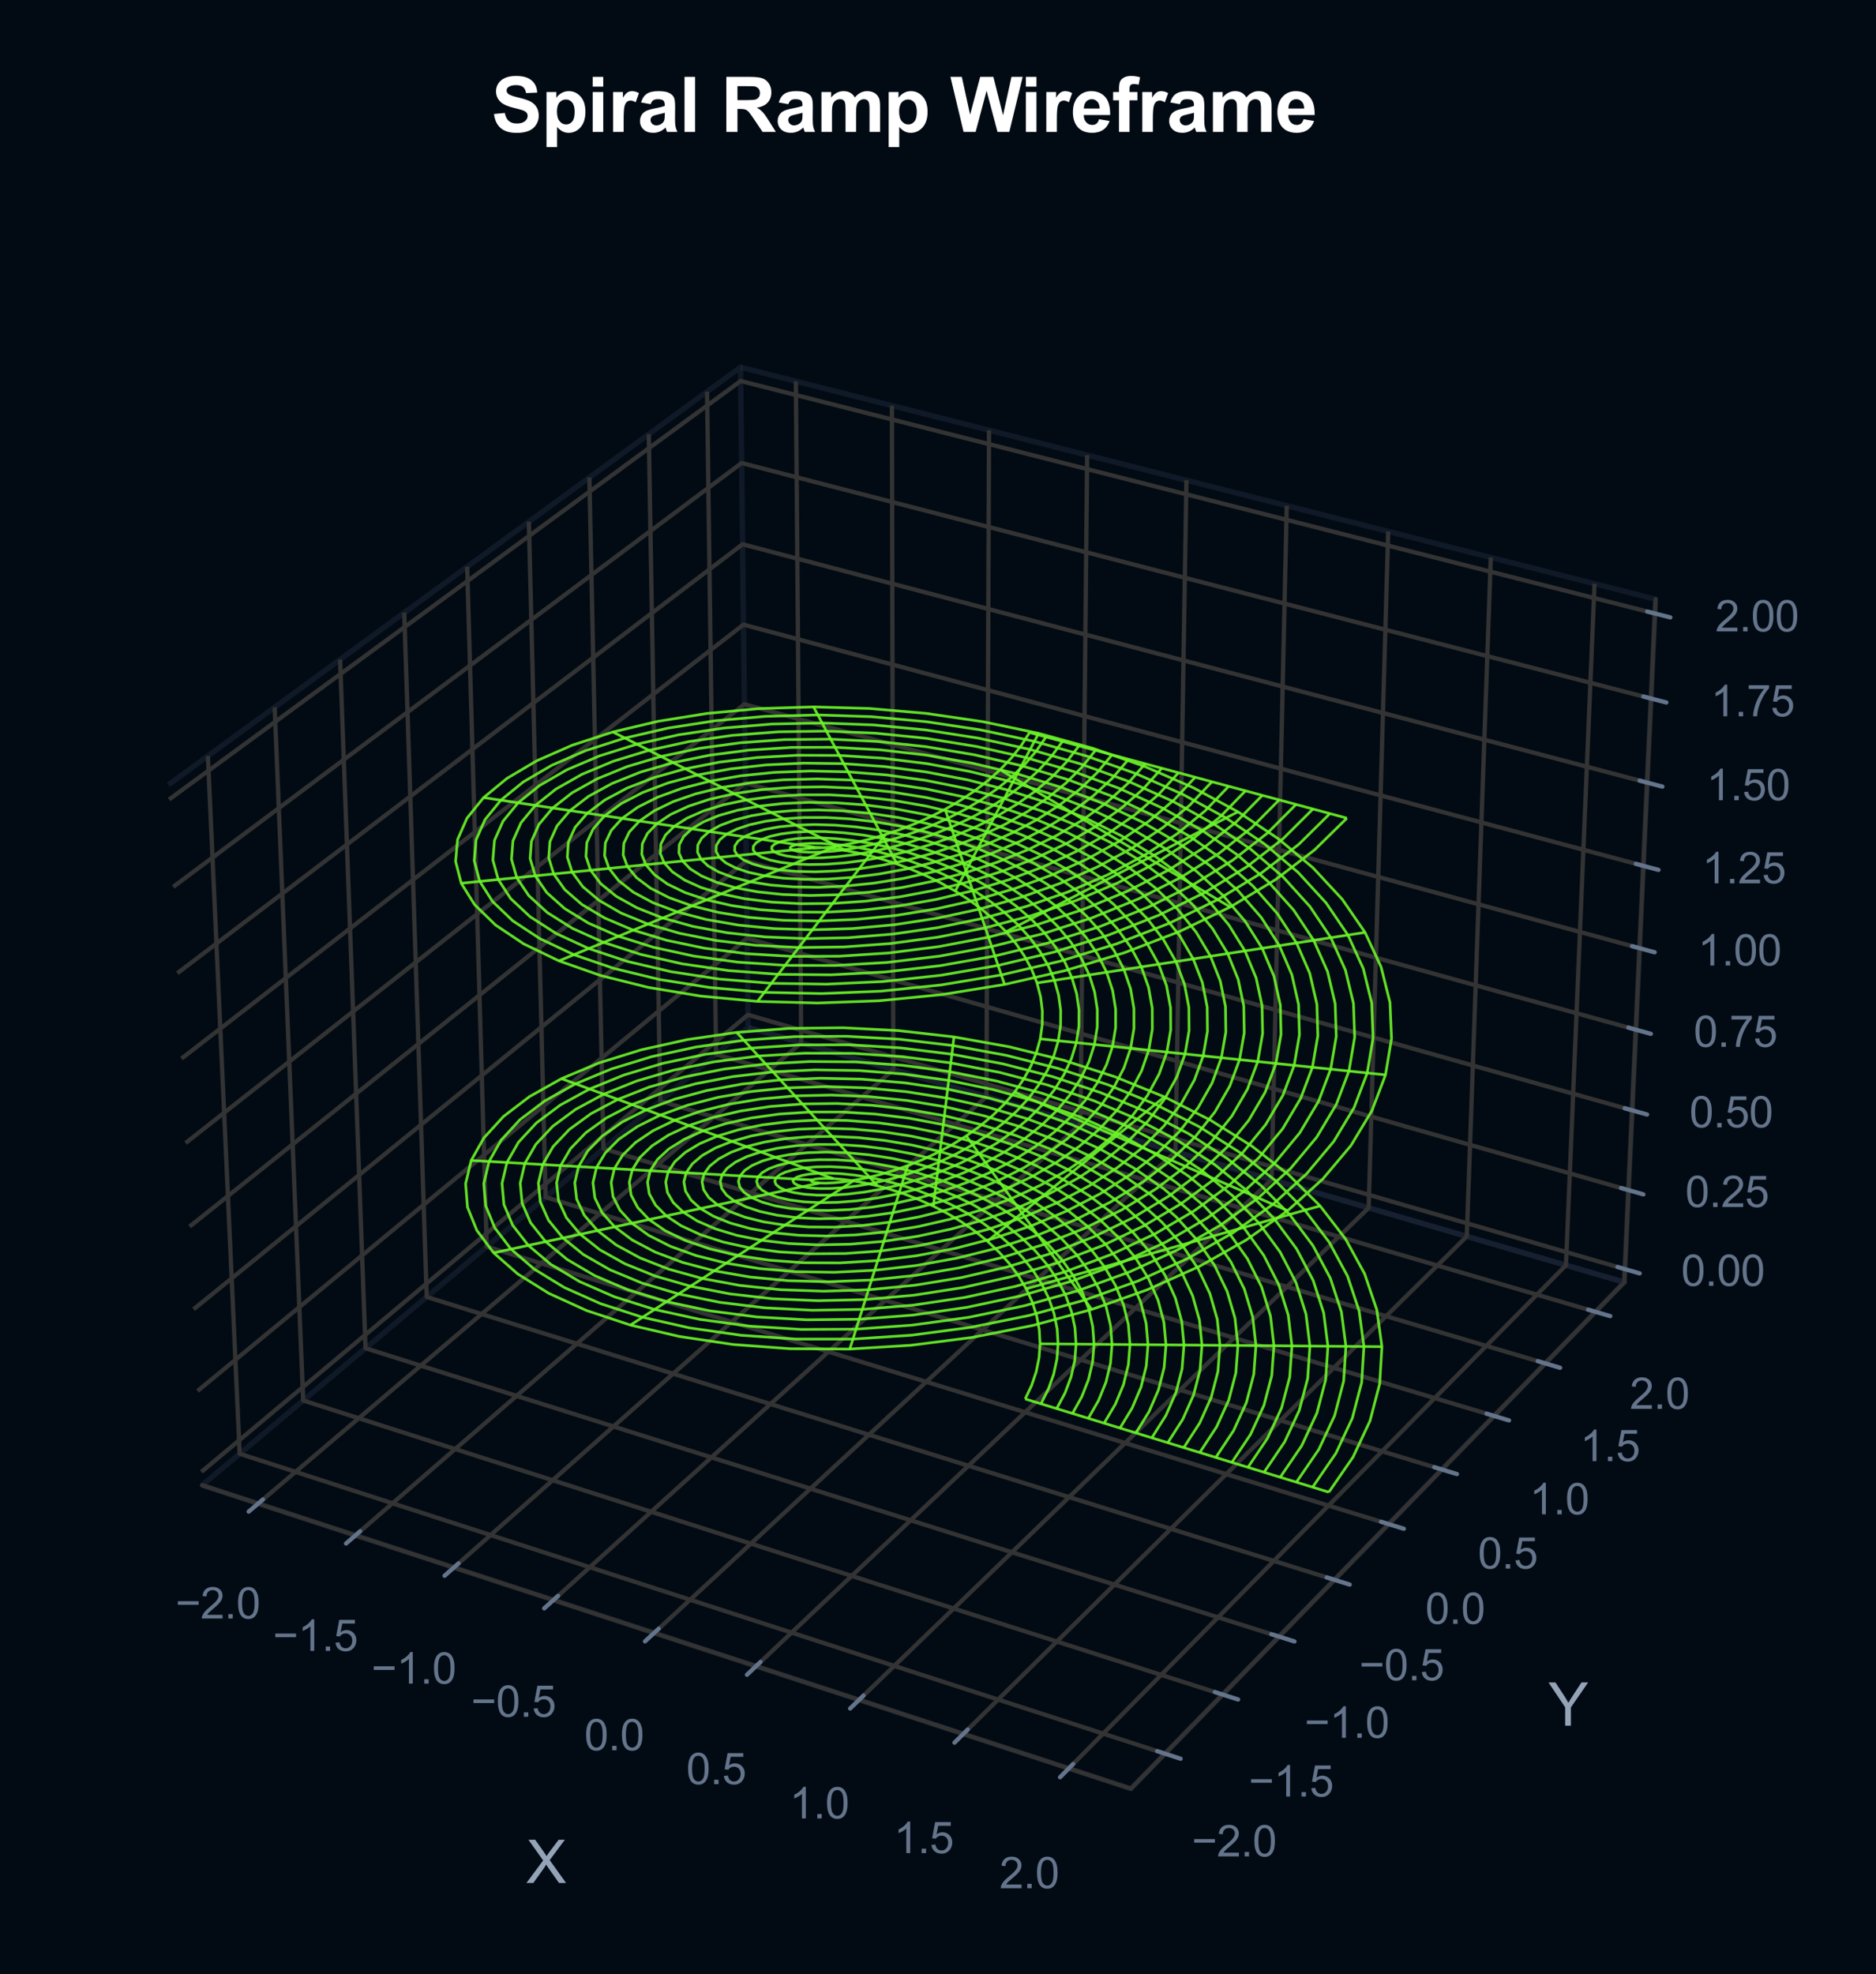 <?xml version="1.0" encoding="utf-8" standalone="no"?>
<!DOCTYPE svg PUBLIC "-//W3C//DTD SVG 1.1//EN"
  "http://www.w3.org/Graphics/SVG/1.1/DTD/svg11.dtd">
<svg xmlns:xlink="http://www.w3.org/1999/xlink" viewBox="0 0 349.811 367.999" xmlns="http://www.w3.org/2000/svg" version="1.1">
 <defs>
  <style type="text/css">*{stroke-linejoin: round; stroke-linecap: butt}</style>
 </defs>
 <g id="figure_1">
  <g id="patch_1">
   <path d="M 0 367.999 
L 349.811 367.999 
L 349.811 -0 
L 0 -0 
z
" style="fill: #020b14"/>
  </g>
  <g id="patch_2">
   <path d="M 14.4 352.912 
L 322.72 352.912 
L 322.72 44.592 
L 14.4 44.592 
z
" style="fill: #020b14"/>
  </g>
  <g id="pane3d_1">
   <g id="patch_3">
    <path d="M 37.68 276.89 
L 139.498 191.544 
L 138.082 68.461 
L 31.392 146.319 
" style="fill: none; opacity: 0.5; stroke: #1e293b; stroke-linejoin: miter"/>
   </g>
  </g>
  <g id="pane3d_2">
   <g id="patch_4">
    <path d="M 139.498 191.544 
L 302.878 239.033 
L 308.709 111.71 
L 138.082 68.461 
" style="fill: none; opacity: 0.5; stroke: #1e293b; stroke-linejoin: miter"/>
   </g>
  </g>
  <g id="pane3d_3">
   <g id="patch_5">
    <path d="M 37.68 276.89 
L 210.872 333.454 
L 302.878 239.033 
L 139.498 191.544 
" style="fill: none; opacity: 0.5; stroke: #1e293b; stroke-linejoin: miter"/>
   </g>
  </g>
  <g id="grid3d_1">
   <g id="Line3DCollection_1">
    <path d="M 48.133 280.304 
L 149.4 194.423 
L 148.403 71.077 
" style="fill: none; stroke: #333333; stroke-width: 0.8"/>
    <path d="M 66.28 286.23 
L 166.577 199.415 
L 166.313 75.617 
" style="fill: none; stroke: #333333; stroke-width: 0.8"/>
    <path d="M 84.634 292.225 
L 183.934 204.46 
L 184.418 80.206 
" style="fill: none; stroke: #333333; stroke-width: 0.8"/>
    <path d="M 103.197 298.287 
L 201.473 209.558 
L 202.721 84.845 
" style="fill: none; stroke: #333333; stroke-width: 0.8"/>
    <path d="M 121.974 304.42 
L 219.197 214.71 
L 221.226 89.536 
" style="fill: none; stroke: #333333; stroke-width: 0.8"/>
    <path d="M 140.968 310.624 
L 237.108 219.916 
L 239.935 94.278 
" style="fill: none; stroke: #333333; stroke-width: 0.8"/>
    <path d="M 160.184 316.899 
L 255.211 225.178 
L 258.853 99.073 
" style="fill: none; stroke: #333333; stroke-width: 0.8"/>
    <path d="M 179.624 323.249 
L 273.507 230.496 
L 277.982 103.922 
" style="fill: none; stroke: #333333; stroke-width: 0.8"/>
    <path d="M 199.293 329.673 
L 292.001 235.871 
L 297.326 108.825 
" style="fill: none; stroke: #333333; stroke-width: 0.8"/>
   </g>
  </g>
  <g id="grid3d_2">
   <g id="Line3DCollection_2">
    <path d="M 38.764 140.939 
L 44.69 271.014 
L 217.232 326.926 
" style="fill: none; stroke: #333333; stroke-width: 0.8"/>
    <path d="M 51.213 131.854 
L 56.537 261.083 
L 227.973 315.904 
" style="fill: none; stroke: #333333; stroke-width: 0.8"/>
    <path d="M 63.416 122.949 
L 68.16 251.341 
L 238.5 305.101 
" style="fill: none; stroke: #333333; stroke-width: 0.8"/>
    <path d="M 75.379 114.219 
L 79.565 241.781 
L 248.819 294.511 
" style="fill: none; stroke: #333333; stroke-width: 0.8"/>
    <path d="M 87.111 105.658 
L 90.757 232.399 
L 258.936 284.128 
" style="fill: none; stroke: #333333; stroke-width: 0.8"/>
    <path d="M 98.616 97.262 
L 101.744 223.19 
L 268.857 273.947 
" style="fill: none; stroke: #333333; stroke-width: 0.8"/>
    <path d="M 109.903 89.025 
L 112.53 214.149 
L 278.588 263.96 
" style="fill: none; stroke: #333333; stroke-width: 0.8"/>
    <path d="M 120.976 80.944 
L 123.121 205.272 
L 288.134 254.164 
" style="fill: none; stroke: #333333; stroke-width: 0.8"/>
    <path d="M 131.843 73.014 
L 133.522 196.553 
L 297.501 244.551 
" style="fill: none; stroke: #333333; stroke-width: 0.8"/>
   </g>
  </g>
  <g id="grid3d_3">
   <g id="Line3DCollection_3">
    <path d="M 302.99 236.593 
L 139.47 189.181 
L 37.56 274.392 
" style="fill: none; stroke: #333333; stroke-width: 0.8"/>
    <path d="M 303.664 221.869 
L 139.306 174.922 
L 36.834 259.314 
" style="fill: none; stroke: #333333; stroke-width: 0.8"/>
    <path d="M 304.345 206.991 
L 139.141 160.521 
L 36.1 244.072 
" style="fill: none; stroke: #333333; stroke-width: 0.8"/>
    <path d="M 305.034 191.958 
L 138.974 145.976 
L 35.358 228.665 
" style="fill: none; stroke: #333333; stroke-width: 0.8"/>
    <path d="M 305.729 176.766 
L 138.805 131.286 
L 34.608 213.089 
" style="fill: none; stroke: #333333; stroke-width: 0.8"/>
    <path d="M 306.432 161.414 
L 138.634 116.448 
L 33.85 197.343 
" style="fill: none; stroke: #333333; stroke-width: 0.8"/>
    <path d="M 307.143 145.899 
L 138.462 101.46 
L 33.083 181.423 
" style="fill: none; stroke: #333333; stroke-width: 0.8"/>
    <path d="M 307.861 130.218 
L 138.288 86.32 
L 32.308 165.326 
" style="fill: none; stroke: #333333; stroke-width: 0.8"/>
    <path d="M 308.587 114.368 
L 138.112 71.026 
L 31.524 149.049 
" style="fill: none; stroke: #333333; stroke-width: 0.8"/>
   </g>
  </g>
  <g id="axis3d_1">
   <g id="line2d_1">
    <path d="M 37.68 276.89 
L 210.872 333.454 
" style="fill: none; stroke: #333333; stroke-width: 0.8; stroke-linecap: round"/>
   </g>
   <g id="xtick_1">
    <g id="line2d_2">
     <path d="M 172.726 194.585 
" clip-path="url(#p05b7608f32)" style="fill: none; stroke: #333333; stroke-width: 0.8; stroke-linecap: round"/>
    </g>
    <g id="line2d_3">
     <path d="M 49.015 279.556 
L 46.366 281.803 
" style="fill: none; stroke: #64748b; stroke-width: 0.8; stroke-linecap: round"/>
    </g>
    <g id="text_1">
     <!-- −2.0 -->
     <g style="fill: #64748b" transform="translate(32.712 301.732) scale(0.08 -0.08)">
      <defs>
       <path id="ArialMT-2212" d="M 3381 1997 
L 356 1997 
L 356 2522 
L 3381 2522 
L 3381 1997 
z
" transform="scale(0.016)"/>
       <path id="ArialMT-32" d="M 3222 541 
L 3222 0 
L 194 0 
Q 188 203 259 391 
Q 375 700 629 1000 
Q 884 1300 1366 1694 
Q 2113 2306 2375 2664 
Q 2638 3022 2638 3341 
Q 2638 3675 2398 3904 
Q 2159 4134 1775 4134 
Q 1369 4134 1125 3890 
Q 881 3647 878 3216 
L 300 3275 
Q 359 3922 746 4261 
Q 1134 4600 1788 4600 
Q 2447 4600 2831 4234 
Q 3216 3869 3216 3328 
Q 3216 3053 3103 2787 
Q 2991 2522 2730 2228 
Q 2469 1934 1863 1422 
Q 1356 997 1212 845 
Q 1069 694 975 541 
L 3222 541 
z
" transform="scale(0.016)"/>
       <path id="ArialMT-2e" d="M 581 0 
L 581 641 
L 1222 641 
L 1222 0 
L 581 0 
z
" transform="scale(0.016)"/>
       <path id="ArialMT-30" d="M 266 2259 
Q 266 3072 433 3567 
Q 600 4063 929 4331 
Q 1259 4600 1759 4600 
Q 2128 4600 2406 4451 
Q 2684 4303 2865 4023 
Q 3047 3744 3150 3342 
Q 3253 2941 3253 2259 
Q 3253 1453 3087 958 
Q 2922 463 2592 192 
Q 2263 -78 1759 -78 
Q 1097 -78 719 397 
Q 266 969 266 2259 
z
M 844 2259 
Q 844 1131 1108 757 
Q 1372 384 1759 384 
Q 2147 384 2411 759 
Q 2675 1134 2675 2259 
Q 2675 3391 2411 3762 
Q 2147 4134 1753 4134 
Q 1366 4134 1134 3806 
Q 844 3388 844 2259 
z
" transform="scale(0.016)"/>
      </defs>
      <use xlink:href="#ArialMT-2212"/>
      <use xlink:href="#ArialMT-32" transform="translate(58.398 0)"/>
      <use xlink:href="#ArialMT-2e" transform="translate(114.014 0)"/>
      <use xlink:href="#ArialMT-30" transform="translate(141.797 0)"/>
     </g>
    </g>
   </g>
   <g id="xtick_2">
    <g id="line2d_4">
     <path d="M 172.726 194.585 
" clip-path="url(#p05b7608f32)" style="fill: none; stroke: #333333; stroke-width: 0.8; stroke-linecap: round"/>
    </g>
    <g id="line2d_5">
     <path d="M 67.154 285.474 
L 64.529 287.746 
" style="fill: none; stroke: #64748b; stroke-width: 0.8; stroke-linecap: round"/>
    </g>
    <g id="text_2">
     <!-- −1.5 -->
     <g style="fill: #64748b" transform="translate(50.875 307.767) scale(0.08 -0.08)">
      <defs>
       <path id="ArialMT-31" d="M 2384 0 
L 1822 0 
L 1822 3584 
Q 1619 3391 1289 3197 
Q 959 3003 697 2906 
L 697 3450 
Q 1169 3672 1522 3987 
Q 1875 4303 2022 4600 
L 2384 4600 
L 2384 0 
z
" transform="scale(0.016)"/>
       <path id="ArialMT-35" d="M 266 1200 
L 856 1250 
Q 922 819 1161 601 
Q 1400 384 1738 384 
Q 2144 384 2425 690 
Q 2706 997 2706 1503 
Q 2706 1984 2436 2262 
Q 2166 2541 1728 2541 
Q 1456 2541 1237 2417 
Q 1019 2294 894 2097 
L 366 2166 
L 809 4519 
L 3088 4519 
L 3088 3981 
L 1259 3981 
L 1013 2750 
Q 1425 3038 1878 3038 
Q 2478 3038 2890 2622 
Q 3303 2206 3303 1553 
Q 3303 931 2941 478 
Q 2500 -78 1738 -78 
Q 1113 -78 717 272 
Q 322 622 266 1200 
z
" transform="scale(0.016)"/>
      </defs>
      <use xlink:href="#ArialMT-2212"/>
      <use xlink:href="#ArialMT-31" transform="translate(58.398 0)"/>
      <use xlink:href="#ArialMT-2e" transform="translate(114.014 0)"/>
      <use xlink:href="#ArialMT-35" transform="translate(141.797 0)"/>
     </g>
    </g>
   </g>
   <g id="xtick_3">
    <g id="line2d_6">
     <path d="M 172.726 194.585 
" clip-path="url(#p05b7608f32)" style="fill: none; stroke: #333333; stroke-width: 0.8; stroke-linecap: round"/>
    </g>
    <g id="line2d_7">
     <path d="M 85.499 291.46 
L 82.899 293.758 
" style="fill: none; stroke: #64748b; stroke-width: 0.8; stroke-linecap: round"/>
    </g>
    <g id="text_3">
     <!-- −1.0 -->
     <g style="fill: #64748b" transform="translate(69.245 313.871) scale(0.08 -0.08)">
      <use xlink:href="#ArialMT-2212"/>
      <use xlink:href="#ArialMT-31" transform="translate(58.398 0)"/>
      <use xlink:href="#ArialMT-2e" transform="translate(114.014 0)"/>
      <use xlink:href="#ArialMT-30" transform="translate(141.797 0)"/>
     </g>
    </g>
   </g>
   <g id="xtick_4">
    <g id="line2d_8">
     <path d="M 172.726 194.585 
" clip-path="url(#p05b7608f32)" style="fill: none; stroke: #333333; stroke-width: 0.8; stroke-linecap: round"/>
    </g>
    <g id="line2d_9">
     <path d="M 104.054 297.514 
L 101.479 299.838 
" style="fill: none; stroke: #64748b; stroke-width: 0.8; stroke-linecap: round"/>
    </g>
    <g id="text_4">
     <!-- −0.5 -->
     <g style="fill: #64748b" transform="translate(87.826 320.045) scale(0.08 -0.08)">
      <use xlink:href="#ArialMT-2212"/>
      <use xlink:href="#ArialMT-30" transform="translate(58.398 0)"/>
      <use xlink:href="#ArialMT-2e" transform="translate(114.014 0)"/>
      <use xlink:href="#ArialMT-35" transform="translate(141.797 0)"/>
     </g>
    </g>
   </g>
   <g id="xtick_5">
    <g id="line2d_10">
     <path d="M 172.726 194.585 
" clip-path="url(#p05b7608f32)" style="fill: none; stroke: #333333; stroke-width: 0.8; stroke-linecap: round"/>
    </g>
    <g id="line2d_11">
     <path d="M 122.822 303.637 
L 120.274 305.989 
" style="fill: none; stroke: #64748b; stroke-width: 0.8; stroke-linecap: round"/>
    </g>
    <g id="text_5">
     <!-- 0.0 -->
     <g style="fill: #64748b" transform="translate(108.957 326.29) scale(0.08 -0.08)">
      <use xlink:href="#ArialMT-30"/>
      <use xlink:href="#ArialMT-2e" transform="translate(55.615 0)"/>
      <use xlink:href="#ArialMT-30" transform="translate(83.398 0)"/>
     </g>
    </g>
   </g>
   <g id="xtick_6">
    <g id="line2d_12">
     <path d="M 172.726 194.585 
" clip-path="url(#p05b7608f32)" style="fill: none; stroke: #333333; stroke-width: 0.8; stroke-linecap: round"/>
    </g>
    <g id="line2d_13">
     <path d="M 141.807 309.832 
L 139.286 312.211 
" style="fill: none; stroke: #64748b; stroke-width: 0.8; stroke-linecap: round"/>
    </g>
    <g id="text_6">
     <!-- 0.5 -->
     <g style="fill: #64748b" transform="translate(127.971 332.608) scale(0.08 -0.08)">
      <use xlink:href="#ArialMT-30"/>
      <use xlink:href="#ArialMT-2e" transform="translate(55.615 0)"/>
      <use xlink:href="#ArialMT-35" transform="translate(83.398 0)"/>
     </g>
    </g>
   </g>
   <g id="xtick_7">
    <g id="line2d_14">
     <path d="M 172.726 194.585 
" clip-path="url(#p05b7608f32)" style="fill: none; stroke: #333333; stroke-width: 0.8; stroke-linecap: round"/>
    </g>
    <g id="line2d_15">
     <path d="M 161.014 316.098 
L 158.52 318.505 
" style="fill: none; stroke: #64748b; stroke-width: 0.8; stroke-linecap: round"/>
    </g>
    <g id="text_7">
     <!-- 1.0 -->
     <g style="fill: #64748b" transform="translate(147.207 339) scale(0.08 -0.08)">
      <use xlink:href="#ArialMT-31"/>
      <use xlink:href="#ArialMT-2e" transform="translate(55.615 0)"/>
      <use xlink:href="#ArialMT-30" transform="translate(83.398 0)"/>
     </g>
    </g>
   </g>
   <g id="xtick_8">
    <g id="line2d_16">
     <path d="M 172.726 194.585 
" clip-path="url(#p05b7608f32)" style="fill: none; stroke: #333333; stroke-width: 0.8; stroke-linecap: round"/>
    </g>
    <g id="line2d_17">
     <path d="M 180.444 322.438 
L 177.98 324.873 
" style="fill: none; stroke: #64748b; stroke-width: 0.8; stroke-linecap: round"/>
    </g>
    <g id="text_8">
     <!-- 1.5 -->
     <g style="fill: #64748b" transform="translate(166.668 345.466) scale(0.08 -0.08)">
      <use xlink:href="#ArialMT-31"/>
      <use xlink:href="#ArialMT-2e" transform="translate(55.615 0)"/>
      <use xlink:href="#ArialMT-35" transform="translate(83.398 0)"/>
     </g>
    </g>
   </g>
   <g id="xtick_9">
    <g id="line2d_18">
     <path d="M 172.726 194.585 
" clip-path="url(#p05b7608f32)" style="fill: none; stroke: #333333; stroke-width: 0.8; stroke-linecap: round"/>
    </g>
    <g id="line2d_19">
     <path d="M 200.104 328.853 
L 197.669 331.316 
" style="fill: none; stroke: #64748b; stroke-width: 0.8; stroke-linecap: round"/>
    </g>
    <g id="text_9">
     <!-- 2.0 -->
     <g style="fill: #64748b" transform="translate(186.36 352.009) scale(0.08 -0.08)">
      <use xlink:href="#ArialMT-32"/>
      <use xlink:href="#ArialMT-2e" transform="translate(55.615 0)"/>
      <use xlink:href="#ArialMT-30" transform="translate(83.398 0)"/>
     </g>
    </g>
   </g>
   <g id="text_10">
    <!-- X -->
    <g style="fill: #94a3b8" transform="translate(98.111 351.033) scale(0.11 -0.11)">
     <defs>
      <path id="ArialMT-58" d="M 28 0 
L 1800 2388 
L 238 4581 
L 959 4581 
L 1791 3406 
Q 2050 3041 2159 2844 
Q 2313 3094 2522 3366 
L 3444 4581 
L 4103 4581 
L 2494 2422 
L 4228 0 
L 3478 0 
L 2325 1634 
Q 2228 1775 2125 1941 
Q 1972 1691 1906 1597 
L 756 0 
L 28 0 
z
" transform="scale(0.016)"/>
     </defs>
     <use xlink:href="#ArialMT-58"/>
    </g>
   </g>
  </g>
  <g id="axis3d_2">
   <g id="line2d_20">
    <path d="M 302.878 239.033 
L 210.872 333.454 
" style="fill: none; stroke: #333333; stroke-width: 0.8; stroke-linecap: round"/>
   </g>
   <g id="xtick_10">
    <g id="line2d_21">
     <path d="M 172.726 194.585 
" clip-path="url(#p05b7608f32)" style="fill: none; stroke: #333333; stroke-width: 0.8; stroke-linecap: round"/>
    </g>
    <g id="line2d_22">
     <path d="M 215.778 326.455 
L 220.144 327.87 
" style="fill: none; stroke: #64748b; stroke-width: 0.8; stroke-linecap: round"/>
    </g>
    <g id="text_11">
     <!-- −2.0 -->
     <g style="fill: #64748b" transform="translate(222.216 346.075) scale(0.08 -0.08)">
      <use xlink:href="#ArialMT-2212"/>
      <use xlink:href="#ArialMT-32" transform="translate(58.398 0)"/>
      <use xlink:href="#ArialMT-2e" transform="translate(114.014 0)"/>
      <use xlink:href="#ArialMT-30" transform="translate(141.797 0)"/>
     </g>
    </g>
   </g>
   <g id="xtick_11">
    <g id="line2d_23">
     <path d="M 172.726 194.585 
" clip-path="url(#p05b7608f32)" style="fill: none; stroke: #333333; stroke-width: 0.8; stroke-linecap: round"/>
    </g>
    <g id="line2d_24">
     <path d="M 226.529 315.442 
L 230.865 316.828 
" style="fill: none; stroke: #64748b; stroke-width: 0.8; stroke-linecap: round"/>
    </g>
    <g id="text_12">
     <!-- −1.5 -->
     <g style="fill: #64748b" transform="translate(232.832 334.911) scale(0.08 -0.08)">
      <use xlink:href="#ArialMT-2212"/>
      <use xlink:href="#ArialMT-31" transform="translate(58.398 0)"/>
      <use xlink:href="#ArialMT-2e" transform="translate(114.014 0)"/>
      <use xlink:href="#ArialMT-35" transform="translate(141.797 0)"/>
     </g>
    </g>
   </g>
   <g id="xtick_12">
    <g id="line2d_25">
     <path d="M 172.726 194.585 
" clip-path="url(#p05b7608f32)" style="fill: none; stroke: #333333; stroke-width: 0.8; stroke-linecap: round"/>
    </g>
    <g id="line2d_26">
     <path d="M 237.066 304.648 
L 241.371 306.007 
" style="fill: none; stroke: #64748b; stroke-width: 0.8; stroke-linecap: round"/>
    </g>
    <g id="text_13">
     <!-- −1.0 -->
     <g style="fill: #64748b" transform="translate(243.237 323.97) scale(0.08 -0.08)">
      <use xlink:href="#ArialMT-2212"/>
      <use xlink:href="#ArialMT-31" transform="translate(58.398 0)"/>
      <use xlink:href="#ArialMT-2e" transform="translate(114.014 0)"/>
      <use xlink:href="#ArialMT-30" transform="translate(141.797 0)"/>
     </g>
    </g>
   </g>
   <g id="xtick_13">
    <g id="line2d_27">
     <path d="M 172.726 194.585 
" clip-path="url(#p05b7608f32)" style="fill: none; stroke: #333333; stroke-width: 0.8; stroke-linecap: round"/>
    </g>
    <g id="line2d_28">
     <path d="M 247.394 294.067 
L 251.671 295.4 
" style="fill: none; stroke: #64748b; stroke-width: 0.8; stroke-linecap: round"/>
    </g>
    <g id="text_14">
     <!-- −0.5 -->
     <g style="fill: #64748b" transform="translate(253.436 313.246) scale(0.08 -0.08)">
      <use xlink:href="#ArialMT-2212"/>
      <use xlink:href="#ArialMT-30" transform="translate(58.398 0)"/>
      <use xlink:href="#ArialMT-2e" transform="translate(114.014 0)"/>
      <use xlink:href="#ArialMT-35" transform="translate(141.797 0)"/>
     </g>
    </g>
   </g>
   <g id="xtick_14">
    <g id="line2d_29">
     <path d="M 172.726 194.585 
" clip-path="url(#p05b7608f32)" style="fill: none; stroke: #333333; stroke-width: 0.8; stroke-linecap: round"/>
    </g>
    <g id="line2d_30">
     <path d="M 257.521 283.693 
L 261.768 285 
" style="fill: none; stroke: #64748b; stroke-width: 0.8; stroke-linecap: round"/>
    </g>
    <g id="text_15">
     <!-- 0.0 -->
     <g style="fill: #64748b" transform="translate(265.772 302.731) scale(0.08 -0.08)">
      <use xlink:href="#ArialMT-30"/>
      <use xlink:href="#ArialMT-2e" transform="translate(55.615 0)"/>
      <use xlink:href="#ArialMT-30" transform="translate(83.398 0)"/>
     </g>
    </g>
   </g>
   <g id="xtick_15">
    <g id="line2d_31">
     <path d="M 172.726 194.585 
" clip-path="url(#p05b7608f32)" style="fill: none; stroke: #333333; stroke-width: 0.8; stroke-linecap: round"/>
    </g>
    <g id="line2d_32">
     <path d="M 267.452 273.52 
L 271.67 274.801 
" style="fill: none; stroke: #64748b; stroke-width: 0.8; stroke-linecap: round"/>
    </g>
    <g id="text_16">
     <!-- 0.5 -->
     <g style="fill: #64748b" transform="translate(275.578 292.419) scale(0.08 -0.08)">
      <use xlink:href="#ArialMT-30"/>
      <use xlink:href="#ArialMT-2e" transform="translate(55.615 0)"/>
      <use xlink:href="#ArialMT-35" transform="translate(83.398 0)"/>
     </g>
    </g>
   </g>
   <g id="xtick_16">
    <g id="line2d_33">
     <path d="M 172.726 194.585 
" clip-path="url(#p05b7608f32)" style="fill: none; stroke: #333333; stroke-width: 0.8; stroke-linecap: round"/>
    </g>
    <g id="line2d_34">
     <path d="M 277.193 263.542 
L 281.382 264.799 
" style="fill: none; stroke: #64748b; stroke-width: 0.8; stroke-linecap: round"/>
    </g>
    <g id="text_17">
     <!-- 1.0 -->
     <g style="fill: #64748b" transform="translate(285.196 282.306) scale(0.08 -0.08)">
      <use xlink:href="#ArialMT-31"/>
      <use xlink:href="#ArialMT-2e" transform="translate(55.615 0)"/>
      <use xlink:href="#ArialMT-30" transform="translate(83.398 0)"/>
     </g>
    </g>
   </g>
   <g id="xtick_17">
    <g id="line2d_35">
     <path d="M 172.726 194.585 
" clip-path="url(#p05b7608f32)" style="fill: none; stroke: #333333; stroke-width: 0.8; stroke-linecap: round"/>
    </g>
    <g id="line2d_36">
     <path d="M 286.748 253.753 
L 290.909 254.986 
" style="fill: none; stroke: #64748b; stroke-width: 0.8; stroke-linecap: round"/>
    </g>
    <g id="text_18">
     <!-- 1.5 -->
     <g style="fill: #64748b" transform="translate(294.631 272.384) scale(0.08 -0.08)">
      <use xlink:href="#ArialMT-31"/>
      <use xlink:href="#ArialMT-2e" transform="translate(55.615 0)"/>
      <use xlink:href="#ArialMT-35" transform="translate(83.398 0)"/>
     </g>
    </g>
   </g>
   <g id="xtick_18">
    <g id="line2d_37">
     <path d="M 172.726 194.585 
" clip-path="url(#p05b7608f32)" style="fill: none; stroke: #333333; stroke-width: 0.8; stroke-linecap: round"/>
    </g>
    <g id="line2d_38">
     <path d="M 296.124 244.148 
L 300.257 245.358 
" style="fill: none; stroke: #64748b; stroke-width: 0.8; stroke-linecap: round"/>
    </g>
    <g id="text_19">
     <!-- 2.0 -->
     <g style="fill: #64748b" transform="translate(303.889 262.65) scale(0.08 -0.08)">
      <use xlink:href="#ArialMT-32"/>
      <use xlink:href="#ArialMT-2e" transform="translate(55.615 0)"/>
      <use xlink:href="#ArialMT-30" transform="translate(83.398 0)"/>
     </g>
    </g>
   </g>
   <g id="text_20">
    <!-- Y -->
    <g style="fill: #94a3b8" transform="translate(288.712 321.71) scale(0.11 -0.11)">
     <defs>
      <path id="ArialMT-59" d="M 1784 0 
L 1784 1941 
L 19 4581 
L 756 4581 
L 1659 3200 
Q 1909 2813 2125 2425 
Q 2331 2784 2625 3234 
L 3513 4581 
L 4219 4581 
L 2391 1941 
L 2391 0 
L 1784 0 
z
" transform="scale(0.016)"/>
     </defs>
     <use xlink:href="#ArialMT-59"/>
    </g>
   </g>
  </g>
  <g id="axis3d_3">
   <g id="line2d_39">
    <path d="M 302.878 239.033 
L 308.709 111.71 
" style="fill: none; stroke: #333333; stroke-width: 0.8; stroke-linecap: round"/>
   </g>
   <g id="xtick_19">
    <g id="line2d_40">
     <path d="M 172.726 194.585 
" style="fill: none; stroke: #333333; stroke-width: 0.8; stroke-linecap: round"/>
    </g>
    <g id="line2d_41">
     <path d="M 301.617 236.195 
L 305.738 237.39 
" style="fill: none; stroke: #64748b; stroke-width: 0.8; stroke-linecap: round"/>
    </g>
    <g id="text_21">
     <!-- 0.00 -->
     <g style="fill: #64748b" transform="translate(313.477 239.718) scale(0.08 -0.08)">
      <use xlink:href="#ArialMT-30"/>
      <use xlink:href="#ArialMT-2e" transform="translate(55.615 0)"/>
      <use xlink:href="#ArialMT-30" transform="translate(83.398 0)"/>
      <use xlink:href="#ArialMT-30" transform="translate(139.014 0)"/>
     </g>
    </g>
   </g>
   <g id="xtick_20">
    <g id="line2d_42">
     <path d="M 172.726 194.585 
" style="fill: none; stroke: #333333; stroke-width: 0.8; stroke-linecap: round"/>
    </g>
    <g id="line2d_43">
     <path d="M 302.284 221.475 
L 306.427 222.658 
" style="fill: none; stroke: #64748b; stroke-width: 0.8; stroke-linecap: round"/>
    </g>
    <g id="text_22">
     <!-- 0.25 -->
     <g style="fill: #64748b" transform="translate(314.244 225.018) scale(0.08 -0.08)">
      <use xlink:href="#ArialMT-30"/>
      <use xlink:href="#ArialMT-2e" transform="translate(55.615 0)"/>
      <use xlink:href="#ArialMT-32" transform="translate(83.398 0)"/>
      <use xlink:href="#ArialMT-35" transform="translate(139.014 0)"/>
     </g>
    </g>
   </g>
   <g id="xtick_21">
    <g id="line2d_44">
     <path d="M 172.726 194.585 
" style="fill: none; stroke: #333333; stroke-width: 0.8; stroke-linecap: round"/>
    </g>
    <g id="line2d_45">
     <path d="M 302.958 206.601 
L 307.123 207.772 
" style="fill: none; stroke: #64748b; stroke-width: 0.8; stroke-linecap: round"/>
    </g>
    <g id="text_23">
     <!-- 0.50 -->
     <g style="fill: #64748b" transform="translate(315.019 210.166) scale(0.08 -0.08)">
      <use xlink:href="#ArialMT-30"/>
      <use xlink:href="#ArialMT-2e" transform="translate(55.615 0)"/>
      <use xlink:href="#ArialMT-35" transform="translate(83.398 0)"/>
      <use xlink:href="#ArialMT-30" transform="translate(139.014 0)"/>
     </g>
    </g>
   </g>
   <g id="xtick_22">
    <g id="line2d_46">
     <path d="M 172.726 194.585 
" style="fill: none; stroke: #333333; stroke-width: 0.8; stroke-linecap: round"/>
    </g>
    <g id="line2d_47">
     <path d="M 303.639 191.571 
L 307.827 192.731 
" style="fill: none; stroke: #64748b; stroke-width: 0.8; stroke-linecap: round"/>
    </g>
    <g id="text_24">
     <!-- 0.75 -->
     <g style="fill: #64748b" transform="translate(315.801 195.159) scale(0.08 -0.08)">
      <defs>
       <path id="ArialMT-37" d="M 303 3981 
L 303 4522 
L 3269 4522 
L 3269 4084 
Q 2831 3619 2401 2847 
Q 1972 2075 1738 1259 
Q 1569 684 1522 0 
L 944 0 
Q 953 541 1156 1306 
Q 1359 2072 1739 2783 
Q 2119 3494 2547 3981 
L 303 3981 
z
" transform="scale(0.016)"/>
      </defs>
      <use xlink:href="#ArialMT-30"/>
      <use xlink:href="#ArialMT-2e" transform="translate(55.615 0)"/>
      <use xlink:href="#ArialMT-37" transform="translate(83.398 0)"/>
      <use xlink:href="#ArialMT-35" transform="translate(139.014 0)"/>
     </g>
    </g>
   </g>
   <g id="xtick_23">
    <g id="line2d_48">
     <path d="M 172.726 194.585 
" style="fill: none; stroke: #333333; stroke-width: 0.8; stroke-linecap: round"/>
    </g>
    <g id="line2d_49">
     <path d="M 304.327 176.384 
L 308.538 177.531 
" style="fill: none; stroke: #64748b; stroke-width: 0.8; stroke-linecap: round"/>
    </g>
    <g id="text_25">
     <!-- 1.00 -->
     <g style="fill: #64748b" transform="translate(316.593 179.994) scale(0.08 -0.08)">
      <use xlink:href="#ArialMT-31"/>
      <use xlink:href="#ArialMT-2e" transform="translate(55.615 0)"/>
      <use xlink:href="#ArialMT-30" transform="translate(83.398 0)"/>
      <use xlink:href="#ArialMT-30" transform="translate(139.014 0)"/>
     </g>
    </g>
   </g>
   <g id="xtick_24">
    <g id="line2d_50">
     <path d="M 172.726 194.585 
" style="fill: none; stroke: #333333; stroke-width: 0.8; stroke-linecap: round"/>
    </g>
    <g id="line2d_51">
     <path d="M 305.022 161.036 
L 309.256 162.171 
" style="fill: none; stroke: #64748b; stroke-width: 0.8; stroke-linecap: round"/>
    </g>
    <g id="text_26">
     <!-- 1.25 -->
     <g style="fill: #64748b" transform="translate(317.392 164.67) scale(0.08 -0.08)">
      <use xlink:href="#ArialMT-31"/>
      <use xlink:href="#ArialMT-2e" transform="translate(55.615 0)"/>
      <use xlink:href="#ArialMT-32" transform="translate(83.398 0)"/>
      <use xlink:href="#ArialMT-35" transform="translate(139.014 0)"/>
     </g>
    </g>
   </g>
   <g id="xtick_25">
    <g id="line2d_52">
     <path d="M 172.726 194.585 
" style="fill: none; stroke: #333333; stroke-width: 0.8; stroke-linecap: round"/>
    </g>
    <g id="line2d_53">
     <path d="M 305.725 145.525 
L 309.982 146.647 
" style="fill: none; stroke: #64748b; stroke-width: 0.8; stroke-linecap: round"/>
    </g>
    <g id="text_27">
     <!-- 1.50 -->
     <g style="fill: #64748b" transform="translate(318.2 149.183) scale(0.08 -0.08)">
      <use xlink:href="#ArialMT-31"/>
      <use xlink:href="#ArialMT-2e" transform="translate(55.615 0)"/>
      <use xlink:href="#ArialMT-35" transform="translate(83.398 0)"/>
      <use xlink:href="#ArialMT-30" transform="translate(139.014 0)"/>
     </g>
    </g>
   </g>
   <g id="xtick_26">
    <g id="line2d_54">
     <path d="M 172.726 194.585 
" style="fill: none; stroke: #333333; stroke-width: 0.8; stroke-linecap: round"/>
    </g>
    <g id="line2d_55">
     <path d="M 306.435 129.849 
L 310.716 130.957 
" style="fill: none; stroke: #64748b; stroke-width: 0.8; stroke-linecap: round"/>
    </g>
    <g id="text_28">
     <!-- 1.75 -->
     <g style="fill: #64748b" transform="translate(319.017 133.531) scale(0.08 -0.08)">
      <use xlink:href="#ArialMT-31"/>
      <use xlink:href="#ArialMT-2e" transform="translate(55.615 0)"/>
      <use xlink:href="#ArialMT-37" transform="translate(83.398 0)"/>
      <use xlink:href="#ArialMT-35" transform="translate(139.014 0)"/>
     </g>
    </g>
   </g>
   <g id="xtick_27">
    <g id="line2d_56">
     <path d="M 172.726 194.585 
" style="fill: none; stroke: #333333; stroke-width: 0.8; stroke-linecap: round"/>
    </g>
    <g id="line2d_57">
     <path d="M 307.153 114.004 
L 311.458 115.098 
" style="fill: none; stroke: #64748b; stroke-width: 0.8; stroke-linecap: round"/>
    </g>
    <g id="text_29">
     <!-- 2.00 -->
     <g style="fill: #64748b" transform="translate(319.842 117.711) scale(0.08 -0.08)">
      <use xlink:href="#ArialMT-32"/>
      <use xlink:href="#ArialMT-2e" transform="translate(55.615 0)"/>
      <use xlink:href="#ArialMT-30" transform="translate(83.398 0)"/>
      <use xlink:href="#ArialMT-30" transform="translate(139.014 0)"/>
     </g>
    </g>
   </g>
   <g id="text_30">
    <!-- Z -->
    <g style="fill: #94a3b8" transform="translate(352.413 172.905) scale(0.11 -0.11)">
     <defs>
      <path id="ArialMT-5a" d="M 128 0 
L 128 563 
L 2475 3497 
Q 2725 3809 2950 4041 
L 394 4041 
L 394 4581 
L 3675 4581 
L 3675 4041 
L 1103 863 
L 825 541 
L 3750 541 
L 3750 0 
L 128 0 
z
" transform="scale(0.016)"/>
     </defs>
     <use xlink:href="#ArialMT-5a"/>
    </g>
   </g>
  </g>
  <g id="axes_1">
   <g id="Line3DCollection_4">
    <path d="M 191.165 260.801 
L 192.349 258.307 
L 193.214 255.747 
L 193.747 253.143 
L 193.94 250.518 
L 193.791 247.895 
L 193.304 245.297 
L 192.487 242.747 
L 191.356 240.264 
L 189.928 237.87 
L 188.226 235.582 
L 186.28 233.417 
L 184.118 231.389 
L 181.776 229.511 
L 179.291 227.793 
L 176.7 226.241 
L 174.046 224.861 
L 171.368 223.655 
L 168.709 222.622 
L 166.109 221.76 
L 163.611 221.063 
L 161.253 220.522 
L 159.071 220.128 
L 157.102 219.867 
L 155.377 219.724 
L 153.924 219.683 
L 152.767 219.726 
L 151.927 219.831 
L 151.417 219.978 
L 151.248 220.146 
L 151.425 220.311 
L 151.946 220.452 
L 152.805 220.545 
L 153.988 220.57 
L 155.479 220.506 
L 157.255 220.333 
L 159.286 220.033 
L 161.541 219.592 
L 163.982 218.996 
L 166.571 218.233 
L 169.264 217.297 
L 172.017 216.183 
L 174.783 214.888 
L 177.517 213.414 
L 180.174 211.764 
L 182.709 209.947 
L 185.08 207.973 
L 187.249 205.853 
L 189.18 203.603 
L 190.841 201.24 
L 192.207 198.784 
L 193.255 196.253 
L 193.97 193.67 
L 194.34 191.056 
L 194.362 188.433 
L 194.036 185.824 
L 193.369 183.25 
L 192.371 180.731 
L 191.061 178.289 
L 189.46 175.939 
L 187.593 173.701 
L 185.49 171.587 
L 183.186 169.612 
L 180.716 167.785 
L 178.119 166.115 
L 175.435 164.607 
L 172.707 163.266 
L 169.976 162.091 
L 167.285 161.081 
L 164.677 160.232 
L 162.191 159.537 
L 159.868 158.988 
L 157.743 158.572 
L 155.852 158.276 
L 154.225 158.086 
L 152.888 157.985 
L 151.865 157.953 
L 151.173 157.971 
L 150.825 158.018 
L 150.828 158.074 
L 151.184 158.117 
L 151.889 158.125 
L 152.934 158.077 
L 154.302 157.953 
L 155.974 157.734 
L 157.922 157.401 
L 160.116 156.94 
L 162.521 156.336 
L 165.097 155.578 
L 167.801 154.657 
L 170.59 153.566 
L 173.416 152.304 
L 176.233 150.869 
L 178.994 149.264 
L 181.652 147.495 
L 184.165 145.57 
L 186.49 143.501 
L 188.589 141.3 
L 190.428 138.982 
L 191.977 136.566 
" clip-path="url(#p05b7608f32)" style="fill: none; stroke: #6cf527; stroke-opacity: 0.9; stroke-width: 0.5"/>
    <path d="M 194.098 261.701 
L 195.466 259 
L 196.463 256.223 
L 197.075 253.396 
L 197.293 250.546 
L 197.115 247.699 
L 196.546 244.882 
L 195.596 242.121 
L 194.282 239.439 
L 192.627 236.859 
L 190.656 234.404 
L 188.402 232.09 
L 185.9 229.936 
L 183.192 227.955 
L 180.317 226.158 
L 177.323 224.554 
L 174.254 223.149 
L 171.159 221.944 
L 168.085 220.94 
L 165.08 220.132 
L 162.191 219.515 
L 159.463 219.08 
L 156.939 218.813 
L 154.66 218.701 
L 152.661 218.726 
L 150.976 218.869 
L 149.633 219.109 
L 148.655 219.422 
L 148.06 219.786 
L 147.859 220.173 
L 148.059 220.559 
L 148.657 220.917 
L 149.646 221.221 
L 151.013 221.447 
L 152.738 221.57 
L 154.792 221.567 
L 157.145 221.418 
L 159.758 221.105 
L 162.588 220.612 
L 165.59 219.927 
L 168.713 219.04 
L 171.906 217.946 
L 175.115 216.642 
L 178.286 215.13 
L 181.367 213.415 
L 184.307 211.506 
L 187.055 209.413 
L 189.568 207.153 
L 191.803 204.742 
L 193.725 202.2 
L 195.304 199.551 
L 196.513 196.816 
L 197.336 194.021 
L 197.76 191.191 
L 197.779 188.352 
L 197.396 185.53 
L 196.619 182.749 
L 195.46 180.033 
L 193.939 177.406 
L 192.083 174.887 
L 189.921 172.497 
L 187.488 170.251 
L 184.822 168.166 
L 181.965 166.252 
L 178.962 164.52 
L 175.86 162.975 
L 172.706 161.622 
L 169.55 160.462 
L 166.44 159.492 
L 163.424 158.708 
L 160.549 158.102 
L 157.862 157.664 
L 155.403 157.381 
L 153.213 157.237 
L 151.327 157.216 
L 149.776 157.298 
L 148.587 157.461 
L 147.781 157.682 
L 147.372 157.939 
L 147.37 158.206 
L 147.776 158.459 
L 148.588 158.672 
L 149.793 158.822 
L 151.375 158.884 
L 153.309 158.836 
L 155.564 158.657 
L 158.106 158.329 
L 160.893 157.836 
L 163.88 157.164 
L 167.016 156.303 
L 170.251 155.246 
L 173.529 153.989 
L 176.797 152.532 
L 179.999 150.877 
L 183.082 149.032 
L 185.995 147.006 
L 188.689 144.813 
L 191.12 142.467 
L 193.249 139.987 
L 195.04 137.393 
" clip-path="url(#p05b7608f32)" style="fill: none; stroke: #6cf527; stroke-opacity: 0.9; stroke-width: 0.5"/>
    <path d="M 197.036 262.603 
L 198.587 259.694 
L 199.715 256.7 
L 200.404 253.65 
L 200.646 250.574 
L 200.438 247.504 
L 199.786 244.468 
L 198.701 241.495 
L 197.204 238.615 
L 195.32 235.851 
L 193.079 233.228 
L 190.518 230.767 
L 187.678 228.487 
L 184.603 226.404 
L 181.341 224.529 
L 177.943 222.874 
L 174.462 221.443 
L 170.951 220.239 
L 167.463 219.263 
L 164.054 218.51 
L 160.776 217.972 
L 157.679 217.641 
L 154.813 217.501 
L 152.223 217.537 
L 149.95 217.729 
L 148.033 218.056 
L 146.503 218.493 
L 145.387 219.014 
L 144.705 219.593 
L 144.47 220.201 
L 144.69 220.807 
L 145.364 221.383 
L 146.484 221.899 
L 148.033 222.326 
L 149.99 222.636 
L 152.324 222.805 
L 154.998 222.807 
L 157.969 222.623 
L 161.189 222.234 
L 164.605 221.626 
L 168.16 220.789 
L 171.795 219.715 
L 175.448 218.403 
L 179.058 216.853 
L 182.565 215.072 
L 185.909 213.069 
L 189.036 210.858 
L 191.892 208.456 
L 194.433 205.883 
L 196.615 203.162 
L 198.405 200.319 
L 199.775 197.379 
L 200.704 194.372 
L 201.18 191.327 
L 201.196 188.272 
L 200.754 185.236 
L 199.865 182.249 
L 198.543 179.336 
L 196.812 176.524 
L 194.701 173.837 
L 192.243 171.296 
L 189.479 168.919 
L 186.452 166.724 
L 183.21 164.724 
L 179.803 162.93 
L 176.284 161.349 
L 172.706 159.984 
L 169.126 158.838 
L 165.597 157.908 
L 162.175 157.189 
L 158.913 156.671 
L 155.861 156.344 
L 153.069 156.193 
L 150.579 156.201 
L 148.434 156.348 
L 146.669 156.612 
L 145.313 156.969 
L 144.39 157.394 
L 143.92 157.86 
L 143.91 158.338 
L 144.366 158.802 
L 145.283 159.221 
L 146.647 159.568 
L 148.441 159.816 
L 150.637 159.94 
L 153.2 159.916 
L 156.09 159.723 
L 159.261 159.341 
L 162.659 158.757 
L 166.229 157.956 
L 169.911 156.932 
L 173.643 155.681 
L 177.363 154.201 
L 181.008 152.496 
L 184.517 150.574 
L 187.83 148.447 
L 190.894 146.129 
L 193.658 143.637 
L 196.075 140.993 
L 198.109 138.22 
" clip-path="url(#p05b7608f32)" style="fill: none; stroke: #6cf527; stroke-opacity: 0.9; stroke-width: 0.5"/>
    <path d="M 199.98 263.506 
L 201.712 260.389 
L 202.97 257.177 
L 203.735 253.904 
L 203.999 250.602 
L 203.759 247.308 
L 203.022 244.053 
L 201.803 240.871 
L 200.122 237.792 
L 198.008 234.844 
L 195.497 232.055 
L 192.629 229.448 
L 189.45 227.043 
L 186.009 224.857 
L 182.361 222.906 
L 178.562 221.198 
L 174.669 219.742 
L 170.743 218.54 
L 166.844 217.592 
L 163.032 216.892 
L 159.365 216.435 
L 155.9 216.206 
L 152.692 216.193 
L 149.792 216.376 
L 147.245 216.734 
L 145.095 217.244 
L 143.377 217.877 
L 142.121 218.607 
L 141.35 219.401 
L 141.081 220.228 
L 141.32 221.055 
L 142.068 221.849 
L 143.317 222.577 
L 145.048 223.206 
L 147.236 223.705 
L 149.849 224.045 
L 152.845 224.2 
L 156.175 224.145 
L 159.786 223.861 
L 163.618 223.331 
L 167.606 222.544 
L 171.684 221.491 
L 175.782 220.169 
L 179.833 218.582 
L 183.767 216.734 
L 187.517 214.637 
L 191.022 212.307 
L 194.223 209.763 
L 197.068 207.027 
L 199.511 204.126 
L 201.512 201.088 
L 203.041 197.943 
L 204.075 194.724 
L 204.601 191.462 
L 204.612 188.191 
L 204.11 184.943 
L 203.108 181.749 
L 201.622 178.64 
L 199.679 175.645 
L 197.312 172.789 
L 194.56 170.098 
L 191.465 167.591 
L 188.078 165.287 
L 184.451 163.202 
L 180.641 161.346 
L 176.706 159.728 
L 172.706 158.352 
L 168.703 157.22 
L 164.758 156.33 
L 160.931 155.674 
L 157.281 155.244 
L 153.867 155.028 
L 150.74 155.008 
L 147.952 155.166 
L 145.547 155.481 
L 143.565 155.927 
L 142.042 156.478 
L 141.002 157.106 
L 140.468 157.781 
L 140.45 158.471 
L 140.953 159.144 
L 141.973 159.769 
L 143.497 160.315 
L 145.502 160.751 
L 147.959 161.048 
L 150.83 161.179 
L 154.068 161.121 
L 157.622 160.852 
L 161.434 160.354 
L 165.438 159.615 
L 169.569 158.625 
L 173.757 157.378 
L 177.931 155.876 
L 182.02 154.121 
L 185.956 152.122 
L 189.672 149.892 
L 193.106 147.448 
L 196.202 144.81 
L 198.909 142.002 
L 201.183 139.049 
" clip-path="url(#p05b7608f32)" style="fill: none; stroke: #6cf527; stroke-opacity: 0.9; stroke-width: 0.5"/>
    <path d="M 202.928 264.411 
L 204.841 261.085 
L 206.228 257.655 
L 207.068 254.157 
L 207.353 250.631 
L 207.08 247.112 
L 206.257 243.639 
L 204.9 240.247 
L 203.034 236.971 
L 200.691 233.84 
L 197.909 230.885 
L 194.734 228.132 
L 191.217 225.602 
L 187.412 223.316 
L 183.378 221.287 
L 179.178 219.529 
L 174.875 218.048 
L 170.536 216.847 
L 166.227 215.926 
L 162.013 215.28 
L 157.958 214.901 
L 154.126 214.776 
L 150.577 214.888 
L 147.366 215.218 
L 144.545 215.742 
L 142.161 216.433 
L 140.254 217.263 
L 138.858 218.199 
L 137.997 219.209 
L 137.691 220.256 
L 137.949 221.304 
L 138.77 222.316 
L 140.145 223.256 
L 142.057 224.087 
L 144.477 224.776 
L 147.368 225.289 
L 150.686 225.596 
L 154.376 225.672 
L 158.378 225.494 
L 162.626 225.043 
L 167.049 224.305 
L 171.572 223.273 
L 176.118 221.943 
L 180.61 220.316 
L 184.972 218.402 
L 189.13 216.211 
L 193.015 213.761 
L 196.561 211.073 
L 199.71 208.174 
L 202.412 205.092 
L 204.623 201.859 
L 206.311 198.508 
L 207.449 195.076 
L 208.023 191.598 
L 208.027 188.11 
L 207.464 184.649 
L 206.347 181.25 
L 204.697 177.945 
L 202.542 174.767 
L 199.918 171.744 
L 196.87 168.903 
L 193.445 166.266 
L 189.699 163.855 
L 185.688 161.684 
L 181.476 159.767 
L 177.127 158.112 
L 172.706 156.726 
L 168.281 155.608 
L 163.921 154.756 
L 159.69 154.165 
L 155.655 153.822 
L 151.878 153.715 
L 148.418 153.826 
L 145.33 154.134 
L 142.665 154.615 
L 140.467 155.243 
L 138.774 155.988 
L 137.616 156.818 
L 137.017 157.702 
L 136.989 158.603 
L 137.538 159.487 
L 138.66 160.319 
L 140.341 161.064 
L 142.557 161.687 
L 145.275 162.158 
L 148.453 162.445 
L 152.04 162.523 
L 155.979 162.367 
L 160.204 161.957 
L 164.645 161.28 
L 169.227 160.323 
L 173.872 159.082 
L 178.501 157.557 
L 183.036 155.751 
L 187.4 153.674 
L 191.519 151.342 
L 195.324 148.771 
L 198.753 145.986 
L 201.748 143.013 
L 204.263 139.88 
" clip-path="url(#p05b7608f32)" style="fill: none; stroke: #6cf527; stroke-opacity: 0.9; stroke-width: 0.5"/>
    <path d="M 205.882 265.317 
L 207.974 261.782 
L 209.489 258.133 
L 210.403 254.411 
L 210.707 250.659 
L 210.399 246.917 
L 209.488 243.226 
L 207.993 239.625 
L 205.942 236.15 
L 203.368 232.838 
L 200.316 229.718 
L 196.834 226.819 
L 192.978 224.166 
L 188.809 221.779 
L 184.391 219.674 
L 179.792 217.865 
L 175.081 216.359 
L 170.33 215.16 
L 165.612 214.266 
L 160.997 213.674 
L 156.556 213.373 
L 152.358 213.35 
L 148.467 213.587 
L 144.946 214.062 
L 141.851 214.751 
L 139.233 215.624 
L 137.136 216.649 
L 135.597 217.792 
L 134.646 219.017 
L 134.301 220.283 
L 134.575 221.552 
L 135.468 222.783 
L 136.969 223.936 
L 139.061 224.97 
L 141.711 225.849 
L 144.881 226.536 
L 148.52 226.997 
L 152.571 227.204 
L 156.965 227.132 
L 161.632 226.76 
L 166.49 226.073 
L 171.46 225.061 
L 176.455 223.722 
L 181.39 222.057 
L 186.182 220.075 
L 190.748 217.789 
L 195.013 215.218 
L 198.904 212.387 
L 202.358 209.323 
L 205.319 206.059 
L 207.74 202.63 
L 209.584 199.074 
L 210.825 195.428 
L 211.446 191.733 
L 211.442 188.029 
L 210.816 184.356 
L 209.583 180.751 
L 207.767 177.251 
L 205.398 173.891 
L 202.518 170.701 
L 199.175 167.711 
L 195.42 164.946 
L 191.315 162.426 
L 186.921 160.171 
L 182.308 158.193 
L 177.546 156.503 
L 172.706 155.105 
L 167.862 154.001 
L 163.087 153.189 
L 158.454 152.66 
L 154.034 152.404 
L 149.894 152.406 
L 146.101 152.647 
L 142.714 153.104 
L 139.789 153.752 
L 137.373 154.56 
L 135.51 155.498 
L 134.232 156.531 
L 133.566 157.622 
L 133.527 158.735 
L 134.121 159.83 
L 135.343 160.869 
L 137.18 161.813 
L 139.606 162.626 
L 142.584 163.27 
L 146.069 163.715 
L 150.006 163.929 
L 154.33 163.887 
L 158.97 163.566 
L 163.849 162.95 
L 168.883 162.028 
L 173.987 160.793 
L 179.074 159.244 
L 184.056 157.387 
L 188.849 155.232 
L 193.372 152.796 
L 197.549 150.099 
L 201.31 147.166 
L 204.594 144.026 
L 207.349 140.712 
" clip-path="url(#p05b7608f32)" style="fill: none; stroke: #6cf527; stroke-opacity: 0.9; stroke-width: 0.5"/>
    <path d="M 208.84 266.225 
L 211.112 262.479 
L 212.753 258.611 
L 213.739 254.665 
L 214.061 250.687 
L 213.717 246.722 
L 212.717 242.813 
L 211.083 239.003 
L 208.844 235.332 
L 206.04 231.837 
L 202.716 228.553 
L 198.928 225.51 
L 194.735 222.733 
L 190.203 220.246 
L 185.402 218.066 
L 180.404 216.207 
L 175.286 214.676 
L 170.125 213.478 
L 164.998 212.612 
L 159.984 212.072 
L 155.158 211.849 
L 150.594 211.928 
L 146.363 212.289 
L 142.532 212.91 
L 139.162 213.762 
L 136.309 214.816 
L 134.021 216.036 
L 132.339 217.386 
L 131.295 218.825 
L 130.911 220.311 
L 131.2 221.801 
L 132.163 223.251 
L 133.789 224.617 
L 136.059 225.855 
L 138.94 226.925 
L 142.388 227.785 
L 146.349 228.402 
L 150.76 228.741 
L 155.548 228.775 
L 160.633 228.483 
L 165.93 227.846 
L 171.347 226.856 
L 176.793 225.508 
L 182.173 223.804 
L 187.396 221.754 
L 192.372 219.372 
L 197.017 216.68 
L 201.254 213.704 
L 205.012 210.476 
L 208.232 207.029 
L 210.861 203.403 
L 212.861 199.64 
L 214.204 195.78 
L 214.87 191.869 
L 214.856 187.949 
L 214.166 184.063 
L 212.816 180.253 
L 210.832 176.558 
L 208.25 173.016 
L 205.113 169.66 
L 201.473 166.522 
L 197.389 163.628 
L 192.925 161.002 
L 188.151 158.663 
L 183.138 156.625 
L 177.964 154.899 
L 172.706 153.49 
L 167.443 152.4 
L 162.256 151.626 
L 157.221 151.16 
L 152.417 150.991 
L 147.917 151.101 
L 143.79 151.471 
L 140.104 152.077 
L 136.917 152.89 
L 134.284 153.879 
L 132.249 155.009 
L 130.85 156.243 
L 130.116 157.543 
L 130.063 158.867 
L 130.7 160.173 
L 132.022 161.42 
L 134.014 162.564 
L 136.648 163.566 
L 139.887 164.386 
L 143.679 164.988 
L 147.965 165.339 
L 152.676 165.412 
L 157.732 165.18 
L 163.05 164.627 
L 168.538 163.739 
L 174.102 162.509 
L 179.648 160.937 
L 185.079 159.029 
L 190.304 156.795 
L 195.231 154.255 
L 199.78 151.43 
L 203.874 148.348 
L 207.446 145.042 
L 210.44 141.546 
" clip-path="url(#p05b7608f32)" style="fill: none; stroke: #6cf527; stroke-opacity: 0.9; stroke-width: 0.5"/>
    <path d="M 211.804 267.134 
L 214.254 263.178 
L 216.02 259.09 
L 217.077 254.92 
L 217.415 250.715 
L 217.033 246.526 
L 215.944 242.4 
L 214.169 238.381 
L 211.743 234.514 
L 208.706 230.839 
L 205.112 227.391 
L 201.017 224.204 
L 196.487 221.305 
L 191.592 218.719 
L 186.408 216.464 
L 181.014 214.554 
L 175.49 212.999 
L 169.92 211.802 
L 164.387 210.963 
L 158.975 210.476 
L 153.765 210.33 
L 148.836 210.51 
L 144.265 210.995 
L 140.124 211.76 
L 136.479 212.776 
L 133.39 214.009 
L 130.911 215.424 
L 129.084 216.979 
L 127.946 218.633 
L 127.521 220.338 
L 127.823 222.049 
L 128.854 223.719 
L 130.605 225.299 
L 133.052 226.742 
L 136.162 228.003 
L 139.888 229.039 
L 144.172 229.81 
L 148.944 230.282 
L 154.126 230.424 
L 159.632 230.211 
L 165.367 229.627 
L 171.234 228.658 
L 177.132 227.3 
L 182.959 225.558 
L 188.614 223.439 
L 194 220.961 
L 199.027 218.147 
L 203.61 215.025 
L 207.673 211.63 
L 211.15 208.001 
L 213.988 204.178 
L 216.143 200.206 
L 217.584 196.133 
L 218.295 192.004 
L 218.27 187.868 
L 217.514 183.77 
L 216.045 179.755 
L 213.893 175.866 
L 211.096 172.143 
L 207.702 168.622 
L 203.766 165.336 
L 199.353 162.315 
L 194.531 159.583 
L 189.376 157.16 
L 183.965 155.062 
L 178.38 153.3 
L 172.705 151.881 
L 167.026 150.805 
L 161.427 150.069 
L 155.993 149.666 
L 150.806 149.582 
L 145.945 149.8 
L 141.486 150.299 
L 137.5 151.052 
L 134.052 152.029 
L 131.199 153.198 
L 128.992 154.52 
L 127.471 155.956 
L 126.667 157.464 
L 126.599 158.999 
L 127.277 160.517 
L 128.697 161.971 
L 130.843 163.316 
L 133.685 164.508 
L 137.183 165.504 
L 141.282 166.265 
L 145.919 166.754 
L 151.016 166.942 
L 156.49 166.8 
L 162.248 166.31 
L 168.191 165.456 
L 174.218 164.232 
L 180.224 162.637 
L 186.106 160.676 
L 191.763 158.364 
L 197.096 155.718 
L 202.018 152.765 
L 206.445 149.533 
L 210.305 146.059 
L 213.537 142.381 
" clip-path="url(#p05b7608f32)" style="fill: none; stroke: #6cf527; stroke-opacity: 0.9; stroke-width: 0.5"/>
    <path d="M 214.774 268.046 
L 217.4 263.878 
L 219.29 259.57 
L 220.417 255.174 
L 220.769 250.744 
L 220.348 246.331 
L 219.167 241.987 
L 217.251 237.761 
L 214.636 233.698 
L 211.368 229.842 
L 207.501 226.232 
L 203.1 222.902 
L 198.233 219.881 
L 192.977 217.196 
L 187.412 214.866 
L 181.622 212.907 
L 175.694 211.327 
L 169.716 210.132 
L 163.778 209.32 
L 157.969 208.885 
L 152.375 208.816 
L 147.083 209.096 
L 142.172 209.704 
L 137.721 210.612 
L 133.801 211.791 
L 130.476 213.204 
L 127.804 214.813 
L 125.832 216.573 
L 124.599 218.441 
L 124.131 220.366 
L 124.445 222.298 
L 125.543 224.187 
L 127.416 225.981 
L 130.04 227.63 
L 133.379 229.083 
L 137.382 230.295 
L 141.988 231.223 
L 147.122 231.828 
L 152.699 232.078 
L 158.627 231.946 
L 164.802 231.413 
L 171.121 230.466 
L 177.472 229.099 
L 183.747 227.317 
L 189.836 225.129 
L 195.634 222.555 
L 201.044 219.618 
L 205.972 216.35 
L 210.34 212.788 
L 214.075 208.974 
L 217.119 204.953 
L 219.428 200.774 
L 220.968 196.486 
L 221.721 192.14 
L 221.683 187.787 
L 220.859 183.477 
L 219.271 179.258 
L 216.949 175.175 
L 213.937 171.271 
L 210.284 167.586 
L 206.053 164.154 
L 201.311 161.005 
L 196.132 158.168 
L 190.597 155.662 
L 184.788 153.504 
L 178.795 151.707 
L 172.705 150.277 
L 166.611 149.215 
L 160.602 148.517 
L 154.769 148.176 
L 149.199 148.177 
L 143.978 148.502 
L 139.187 149.129 
L 134.901 150.029 
L 131.191 151.17 
L 128.119 152.518 
L 125.738 154.032 
L 124.093 155.669 
L 123.218 157.385 
L 123.134 159.132 
L 123.852 160.861 
L 125.369 162.523 
L 127.667 164.069 
L 130.716 165.452 
L 134.473 166.624 
L 138.879 167.545 
L 143.866 168.173 
L 149.351 168.477 
L 155.243 168.426 
L 161.443 167.999 
L 167.844 167.18 
L 174.335 165.961 
L 180.803 164.343 
L 187.137 162.33 
L 193.226 159.938 
L 198.967 157.186 
L 204.262 154.103 
L 209.022 150.722 
L 213.17 147.079 
L 216.639 143.218 
" clip-path="url(#p05b7608f32)" style="fill: none; stroke: #6cf527; stroke-opacity: 0.9; stroke-width: 0.5"/>
    <path d="M 217.748 268.958 
L 220.551 264.578 
L 222.563 260.05 
L 223.758 255.429 
L 224.124 250.772 
L 223.662 246.136 
L 222.388 241.575 
L 220.329 237.141 
L 217.525 232.884 
L 214.024 228.848 
L 209.886 225.076 
L 205.178 221.603 
L 199.975 218.462 
L 194.358 215.678 
L 188.412 213.274 
L 182.228 211.265 
L 175.897 209.661 
L 169.513 208.467 
L 163.171 207.682 
L 156.966 207.299 
L 150.99 207.306 
L 145.334 207.686 
L 140.085 208.416 
L 135.324 209.467 
L 131.128 210.808 
L 127.567 212.4 
L 124.701 214.202 
L 122.582 216.168 
L 121.252 218.249 
L 120.74 220.393 
L 121.065 222.547 
L 122.229 224.656 
L 124.223 226.665 
L 127.022 228.519 
L 130.589 230.165 
L 134.87 231.554 
L 139.798 232.639 
L 145.294 233.379 
L 151.268 233.738 
L 157.618 233.687 
L 164.236 233.206 
L 171.007 232.28 
L 177.814 230.905 
L 184.538 229.083 
L 191.062 226.826 
L 197.273 224.153 
L 203.066 221.093 
L 208.341 217.678 
L 213.013 213.948 
L 217.005 209.949 
L 220.255 205.73 
L 222.716 201.342 
L 224.354 196.839 
L 225.148 192.276 
L 225.095 187.706 
L 224.203 183.185 
L 222.493 178.761 
L 220.001 174.485 
L 216.772 170.402 
L 212.862 166.552 
L 208.335 162.974 
L 203.264 159.699 
L 197.728 156.757 
L 191.814 154.168 
L 185.609 151.952 
L 179.208 150.12 
L 172.705 148.679 
L 166.197 147.63 
L 159.779 146.97 
L 153.548 146.691 
L 147.597 146.776 
L 142.017 147.208 
L 136.894 147.962 
L 132.309 149.008 
L 128.336 150.313 
L 125.043 151.839 
L 122.488 153.544 
L 120.718 155.382 
L 119.769 157.306 
L 119.668 159.264 
L 120.424 161.205 
L 122.036 163.076 
L 124.485 164.824 
L 127.741 166.398 
L 131.756 167.748 
L 136.47 168.828 
L 141.807 169.597 
L 147.68 170.017 
L 153.992 170.057 
L 160.635 169.694 
L 167.495 168.91 
L 174.451 167.697 
L 181.384 166.055 
L 188.171 163.989 
L 194.695 161.517 
L 200.844 158.659 
L 206.513 155.446 
L 211.606 151.913 
L 216.041 148.102 
L 219.748 144.056 
" clip-path="url(#p05b7608f32)" style="fill: none; stroke: #6cf527; stroke-opacity: 0.9; stroke-width: 0.5"/>
    <path d="M 220.728 269.873 
L 223.706 265.28 
L 225.839 260.53 
L 227.101 255.683 
L 227.478 250.8 
L 226.975 245.941 
L 225.607 241.163 
L 223.404 236.522 
L 220.409 232.07 
L 216.674 227.856 
L 212.264 223.922 
L 207.25 220.307 
L 201.712 217.046 
L 195.735 214.165 
L 189.41 211.687 
L 182.832 209.629 
L 176.099 208.001 
L 169.311 206.809 
L 162.567 206.05 
L 155.967 205.719 
L 149.61 205.802 
L 143.591 206.281 
L 138.003 207.132 
L 132.932 208.325 
L 128.461 209.827 
L 124.662 211.597 
L 121.602 213.592 
L 119.335 215.762 
L 117.907 218.057 
L 117.35 220.421 
L 117.683 222.796 
L 118.911 225.126 
L 121.025 227.35 
L 123.999 229.41 
L 127.793 231.25 
L 132.351 232.817 
L 137.602 234.06 
L 143.461 234.934 
L 149.832 235.403 
L 156.606 235.435 
L 163.667 235.005 
L 170.893 234.101 
L 178.157 232.717 
L 185.332 230.855 
L 192.293 228.528 
L 198.918 225.757 
L 205.094 222.572 
L 210.716 219.009 
L 215.692 215.111 
L 219.941 210.927 
L 223.397 206.508 
L 226.009 201.911 
L 227.742 197.192 
L 228.576 192.411 
L 228.507 187.626 
L 227.544 182.892 
L 225.713 178.265 
L 223.049 173.796 
L 219.603 169.533 
L 215.433 165.52 
L 210.61 161.797 
L 205.211 158.397 
L 199.32 155.35 
L 193.027 152.68 
L 186.428 150.405 
L 179.62 148.538 
L 172.705 147.086 
L 165.784 146.051 
L 158.959 145.429 
L 152.332 145.21 
L 146 145.38 
L 140.062 145.918 
L 134.607 146.798 
L 129.722 147.99 
L 125.487 149.458 
L 121.972 151.161 
L 119.241 153.057 
L 117.344 155.095 
L 116.322 157.227 
L 116.201 159.396 
L 116.994 161.549 
L 118.699 163.629 
L 121.299 165.58 
L 124.76 167.346 
L 129.033 168.874 
L 134.053 170.115 
L 139.741 171.024 
L 146.004 171.562 
L 152.737 171.694 
L 159.825 171.395 
L 167.145 170.646 
L 174.569 169.439 
L 181.967 167.773 
L 189.209 165.655 
L 196.169 163.101 
L 202.727 160.136 
L 208.77 156.793 
L 214.197 153.108 
L 218.919 149.126 
L 222.862 144.896 
" clip-path="url(#p05b7608f32)" style="fill: none; stroke: #6cf527; stroke-opacity: 0.9; stroke-width: 0.5"/>
    <path d="M 223.713 270.789 
L 226.865 265.982 
L 229.118 261.011 
L 230.445 255.938 
L 230.833 250.828 
L 230.286 245.746 
L 228.822 240.751 
L 226.475 235.904 
L 223.288 231.258 
L 219.32 226.865 
L 214.637 222.771 
L 209.317 219.015 
L 203.443 215.634 
L 197.107 212.656 
L 190.404 210.105 
L 183.434 207.998 
L 176.301 206.347 
L 169.109 205.155 
L 161.964 204.423 
L 154.971 204.143 
L 148.233 204.301 
L 141.853 204.879 
L 135.927 205.851 
L 130.546 207.186 
L 125.799 208.848 
L 121.762 210.796 
L 118.506 212.983 
L 116.091 215.357 
L 114.563 217.865 
L 113.959 220.448 
L 114.299 223.046 
L 115.591 225.596 
L 117.823 228.035 
L 120.971 230.303 
L 124.992 232.338 
L 129.826 234.082 
L 135.4 235.484 
L 141.622 236.495 
L 148.391 237.074 
L 155.59 237.188 
L 163.096 236.811 
L 170.778 235.929 
L 178.501 234.535 
L 186.129 232.633 
L 193.527 230.236 
L 200.568 227.367 
L 207.128 224.056 
L 213.098 220.345 
L 218.378 216.277 
L 222.883 211.906 
L 226.543 207.287 
L 229.306 202.48 
L 231.133 197.546 
L 232.005 192.547 
L 231.918 187.545 
L 230.884 182.6 
L 228.928 177.769 
L 226.092 173.108 
L 222.428 168.667 
L 217.999 164.491 
L 212.88 160.623 
L 207.152 157.098 
L 200.906 153.948 
L 194.236 151.196 
L 187.243 148.863 
L 180.031 146.961 
L 172.705 145.499 
L 165.373 144.477 
L 158.142 143.893 
L 151.119 143.735 
L 144.409 143.988 
L 138.112 144.631 
L 132.325 145.637 
L 127.141 146.974 
L 122.642 148.604 
L 118.906 150.485 
L 115.997 152.57 
L 113.973 154.809 
L 112.875 157.148 
L 112.733 159.529 
L 113.561 161.894 
L 115.358 164.183 
L 118.107 166.337 
L 121.773 168.295 
L 126.303 170.003 
L 131.63 171.406 
L 137.67 172.457 
L 144.323 173.112 
L 151.477 173.336 
L 159.011 173.102 
L 166.793 172.389 
L 174.686 171.188 
L 182.552 169.498 
L 190.251 167.326 
L 197.648 164.691 
L 204.616 161.619 
L 211.034 158.143 
L 216.794 154.305 
L 221.803 150.153 
L 225.982 145.738 
" clip-path="url(#p05b7608f32)" style="fill: none; stroke: #6cf527; stroke-opacity: 0.9; stroke-width: 0.5"/>
    <path d="M 226.703 271.706 
L 230.028 266.686 
L 232.401 261.492 
L 233.791 256.193 
L 234.188 250.857 
L 233.596 245.551 
L 232.036 240.34 
L 229.542 235.286 
L 226.163 230.447 
L 221.96 225.877 
L 217.005 221.622 
L 211.379 217.726 
L 205.17 214.226 
L 198.475 211.152 
L 191.394 208.528 
L 184.034 206.373 
L 176.501 204.698 
L 168.907 203.508 
L 161.363 202.802 
L 153.978 202.572 
L 146.861 202.806 
L 140.12 203.481 
L 133.856 204.573 
L 128.166 206.049 
L 123.142 207.872 
L 118.867 209.996 
L 115.415 212.374 
L 112.849 214.953 
L 111.221 217.674 
L 110.568 220.476 
L 110.914 223.295 
L 112.267 226.066 
L 114.617 228.722 
L 117.937 231.197 
L 122.184 233.427 
L 127.295 235.351 
L 133.191 236.913 
L 139.778 238.06 
L 146.945 238.75 
L 154.571 238.947 
L 162.523 238.624 
L 170.663 237.764 
L 178.846 236.36 
L 186.928 234.417 
L 194.766 231.95 
L 202.223 228.981 
L 209.169 225.545 
L 215.486 221.684 
L 221.07 217.446 
L 225.831 212.887 
L 229.695 208.068 
L 232.606 203.05 
L 234.526 197.9 
L 235.435 192.683 
L 235.329 187.464 
L 234.221 182.308 
L 232.141 177.274 
L 229.131 172.421 
L 225.248 167.802 
L 220.559 163.464 
L 215.144 159.452 
L 209.088 155.803 
L 202.488 152.55 
L 195.442 149.717 
L 188.056 147.326 
L 180.44 145.39 
L 172.705 143.917 
L 164.963 142.909 
L 157.328 142.362 
L 149.91 142.264 
L 142.822 142.6 
L 136.167 143.348 
L 130.05 144.479 
L 124.565 145.96 
L 119.803 147.751 
L 115.844 149.809 
L 112.757 152.084 
L 110.604 154.523 
L 109.428 157.068 
L 109.263 159.661 
L 110.125 162.239 
L 112.014 164.738 
L 114.91 167.095 
L 118.779 169.247 
L 123.567 171.134 
L 129.2 172.7 
L 135.592 173.893 
L 142.635 174.667 
L 150.213 174.985 
L 158.195 174.815 
L 166.44 174.139 
L 174.804 172.943 
L 183.139 171.229 
L 191.296 169.003 
L 199.132 166.286 
L 206.511 163.106 
L 213.304 159.498 
L 219.399 155.506 
L 224.694 151.182 
L 229.107 146.581 
" clip-path="url(#p05b7608f32)" style="fill: none; stroke: #6cf527; stroke-opacity: 0.9; stroke-width: 0.5"/>
    <path d="M 229.699 272.625 
L 233.196 267.39 
L 235.686 261.974 
L 237.139 256.448 
L 237.544 250.885 
L 236.905 245.356 
L 235.246 239.929 
L 232.605 234.67 
L 229.033 229.638 
L 224.595 224.89 
L 219.367 220.476 
L 213.435 216.441 
L 206.892 212.823 
L 199.839 209.653 
L 192.382 206.957 
L 184.632 204.753 
L 176.702 203.055 
L 168.707 201.866 
L 160.764 201.186 
L 152.988 201.007 
L 145.493 201.315 
L 138.391 202.088 
L 131.79 203.299 
L 125.791 204.915 
L 120.491 206.897 
L 115.977 209.197 
L 112.327 211.767 
L 109.61 214.548 
L 107.879 217.482 
L 107.177 220.503 
L 107.527 223.545 
L 108.94 226.537 
L 111.406 229.409 
L 114.898 232.093 
L 119.37 234.519 
L 124.757 236.624 
L 130.976 238.345 
L 137.927 239.631 
L 145.494 240.432 
L 153.548 240.713 
L 161.948 240.443 
L 170.548 239.605 
L 179.193 238.192 
L 187.731 236.208 
L 196.009 233.669 
L 203.883 230.601 
L 211.215 227.038 
L 217.881 223.026 
L 223.769 218.617 
L 228.785 213.871 
L 232.851 208.849 
L 235.91 203.621 
L 237.922 198.254 
L 238.866 192.819 
L 238.739 187.384 
L 237.557 182.016 
L 235.35 176.78 
L 232.165 171.735 
L 228.062 166.938 
L 223.114 162.44 
L 217.402 158.284 
L 211.019 154.512 
L 204.064 151.156 
L 196.643 148.243 
L 188.866 145.794 
L 180.848 143.824 
L 172.705 142.341 
L 164.555 141.346 
L 156.516 140.836 
L 148.706 140.798 
L 141.239 141.217 
L 134.228 142.069 
L 127.78 143.324 
L 121.996 144.948 
L 116.969 146.9 
L 112.786 149.134 
L 109.521 151.598 
L 107.236 154.236 
L 105.982 156.989 
L 105.793 159.794 
L 106.687 162.584 
L 108.665 165.293 
L 111.708 167.854 
L 115.78 170.201 
L 120.824 172.269 
L 126.764 173.998 
L 133.507 175.334 
L 140.943 176.228 
L 148.945 176.639 
L 157.375 176.535 
L 166.086 175.895 
L 174.923 174.705 
L 183.728 172.966 
L 192.345 170.687 
L 200.622 167.887 
L 208.412 164.597 
L 215.581 160.856 
L 222.01 156.71 
L 227.591 152.214 
L 232.238 147.425 
" clip-path="url(#p05b7608f32)" style="fill: none; stroke: #6cf527; stroke-opacity: 0.9; stroke-width: 0.5"/>
    <path d="M 232.7 273.546 
L 236.368 268.095 
L 238.975 262.456 
L 240.489 256.703 
L 240.899 250.913 
L 240.213 245.161 
L 238.454 239.519 
L 235.664 234.054 
L 231.898 228.83 
L 227.225 223.906 
L 221.724 219.333 
L 215.485 215.159 
L 208.608 211.423 
L 201.198 208.158 
L 193.366 205.39 
L 185.228 203.139 
L 176.901 201.417 
L 168.507 200.229 
L 160.167 199.575 
L 152.001 199.447 
L 144.13 199.828 
L 136.668 200.698 
L 129.73 202.028 
L 123.422 203.784 
L 117.845 205.924 
L 113.091 208.4 
L 109.244 211.16 
L 106.373 214.144 
L 104.539 217.291 
L 103.785 220.531 
L 104.138 223.794 
L 105.61 227.008 
L 108.19 230.098 
L 111.853 232.991 
L 116.55 235.614 
L 122.213 237.899 
L 128.755 239.782 
L 136.071 241.206 
L 144.039 242.12 
L 152.521 242.484 
L 161.371 242.268 
L 170.432 241.453 
L 179.541 240.031 
L 188.536 238.006 
L 197.257 235.395 
L 205.549 232.226 
L 213.268 228.535 
L 220.282 224.372 
L 226.474 219.792 
L 231.744 214.856 
L 236.013 209.632 
L 239.219 204.192 
L 241.321 198.609 
L 242.298 192.955 
L 242.149 187.303 
L 240.89 181.724 
L 238.555 176.286 
L 235.195 171.05 
L 230.872 166.076 
L 225.663 161.417 
L 219.655 157.119 
L 212.945 153.224 
L 205.636 149.766 
L 197.841 146.774 
L 189.674 144.268 
L 181.254 142.264 
L 172.704 140.77 
L 164.148 139.789 
L 155.707 139.315 
L 147.505 139.337 
L 139.662 139.838 
L 132.295 140.793 
L 125.516 142.172 
L 119.432 143.939 
L 114.141 146.051 
L 109.733 148.46 
L 106.288 151.113 
L 103.871 153.95 
L 102.537 156.91 
L 102.322 159.926 
L 103.247 162.929 
L 105.312 165.849 
L 108.501 168.615 
L 112.774 171.156 
L 118.074 173.406 
L 124.321 175.299 
L 131.416 176.779 
L 139.244 177.793 
L 147.672 178.299 
L 156.553 178.261 
L 165.73 177.657 
L 175.042 176.474 
L 184.32 174.71 
L 193.398 172.376 
L 202.116 169.494 
L 210.319 166.094 
L 217.865 162.218 
L 224.627 157.917 
L 230.495 153.248 
L 235.375 148.271 
" clip-path="url(#p05b7608f32)" style="fill: none; stroke: #6cf527; stroke-opacity: 0.9; stroke-width: 0.5"/>
    <path d="M 235.706 274.468 
L 239.544 268.802 
L 242.266 262.938 
L 243.84 256.958 
L 244.255 250.941 
L 243.519 244.966 
L 241.659 239.108 
L 238.72 233.438 
L 234.759 228.023 
L 229.849 222.923 
L 224.075 218.193 
L 217.531 213.88 
L 210.32 210.027 
L 202.554 206.668 
L 194.347 203.828 
L 185.822 201.53 
L 177.1 199.785 
L 168.308 198.598 
L 159.572 197.97 
L 151.018 197.891 
L 142.77 198.346 
L 134.95 199.313 
L 127.675 200.761 
L 121.058 202.655 
L 115.204 204.953 
L 110.21 207.604 
L 106.164 210.554 
L 103.14 213.741 
L 101.201 217.099 
L 100.393 220.558 
L 100.748 224.044 
L 102.276 227.48 
L 104.971 230.787 
L 108.803 233.89 
L 113.723 236.711 
L 119.662 239.178 
L 126.527 241.223 
L 134.209 242.786 
L 142.578 243.813 
L 151.491 244.262 
L 160.792 244.1 
L 170.315 243.308 
L 179.89 241.876 
L 189.344 239.81 
L 198.509 237.127 
L 207.221 233.856 
L 215.327 230.037 
L 222.69 225.722 
L 229.185 220.969 
L 234.71 215.843 
L 239.18 210.417 
L 242.531 204.764 
L 244.721 198.963 
L 245.731 193.091 
L 245.558 187.222 
L 244.221 181.433 
L 241.758 175.792 
L 238.22 170.366 
L 233.676 165.216 
L 228.206 160.397 
L 221.902 155.957 
L 214.865 151.94 
L 207.204 148.381 
L 199.035 145.309 
L 190.478 142.746 
L 181.659 140.709 
L 172.704 139.205 
L 163.742 138.237 
L 154.901 137.799 
L 146.308 137.88 
L 138.089 138.462 
L 130.367 139.52 
L 123.258 141.023 
L 116.873 142.932 
L 111.317 145.203 
L 106.684 147.787 
L 103.058 150.628 
L 100.508 153.664 
L 99.092 156.831 
L 98.85 160.059 
L 99.804 163.275 
L 101.956 166.406 
L 105.288 169.377 
L 109.763 172.114 
L 115.318 174.545 
L 121.871 176.604 
L 129.319 178.229 
L 137.54 179.364 
L 146.394 179.965 
L 155.727 179.994 
L 165.374 179.426 
L 175.161 178.249 
L 184.914 176.46 
L 194.455 174.072 
L 203.615 171.105 
L 212.232 167.595 
L 220.156 163.585 
L 227.252 159.128 
L 233.405 154.284 
L 238.518 149.119 
" clip-path="url(#p05b7608f32)" style="fill: none; stroke: #6cf527; stroke-opacity: 0.9; stroke-width: 0.5"/>
    <path d="M 238.717 275.392 
L 242.725 269.509 
L 245.561 263.421 
L 247.193 257.214 
L 247.611 250.97 
L 246.824 244.772 
L 244.862 238.698 
L 241.772 232.824 
L 237.615 227.217 
L 232.468 221.942 
L 226.421 217.055 
L 219.571 212.605 
L 212.027 208.636 
L 203.905 205.182 
L 195.325 202.272 
L 186.413 199.926 
L 177.298 198.158 
L 168.109 196.973 
L 158.979 196.37 
L 150.038 196.341 
L 141.415 196.869 
L 133.236 197.931 
L 125.626 199.497 
L 118.7 201.529 
L 112.569 203.984 
L 107.334 206.809 
L 103.087 209.948 
L 99.909 213.337 
L 97.863 216.908 
L 97.002 220.586 
L 97.356 224.294 
L 98.94 227.952 
L 101.747 231.478 
L 105.747 234.79 
L 110.891 237.81 
L 117.105 240.46 
L 124.293 242.668 
L 132.341 244.371 
L 141.113 245.512 
L 150.458 246.046 
L 160.211 245.939 
L 170.199 245.169 
L 180.241 243.728 
L 190.156 241.62 
L 199.765 238.864 
L 208.897 235.491 
L 217.392 231.544 
L 225.104 227.075 
L 231.903 222.148 
L 237.682 216.832 
L 242.351 211.202 
L 245.847 205.337 
L 248.125 199.318 
L 249.164 193.227 
L 248.966 187.142 
L 247.55 181.142 
L 244.957 175.299 
L 241.241 169.683 
L 236.475 164.358 
L 230.744 159.379 
L 224.143 154.798 
L 216.779 150.659 
L 208.766 147 
L 200.225 143.849 
L 191.28 141.23 
L 182.063 139.159 
L 172.704 137.645 
L 163.338 136.69 
L 154.097 136.288 
L 145.115 136.428 
L 136.521 137.091 
L 128.444 138.252 
L 121.005 139.876 
L 114.321 141.927 
L 108.499 144.357 
L 103.64 147.115 
L 99.831 150.144 
L 97.147 153.379 
L 95.648 156.752 
L 95.377 160.191 
L 96.358 163.621 
L 98.595 166.963 
L 102.071 170.14 
L 106.745 173.073 
L 112.555 175.688 
L 119.414 177.913 
L 127.216 179.683 
L 135.83 180.94 
L 145.112 181.636 
L 154.898 181.732 
L 165.015 181.202 
L 175.281 180.031 
L 185.509 178.217 
L 195.516 175.773 
L 205.12 172.723 
L 214.151 169.101 
L 222.453 164.955 
L 229.884 160.341 
L 236.322 155.322 
L 241.667 149.968 
" clip-path="url(#p05b7608f32)" style="fill: none; stroke: #6cf527; stroke-opacity: 0.9; stroke-width: 0.5"/>
    <path d="M 241.734 276.318 
L 245.91 270.217 
L 248.859 263.905 
L 250.548 257.469 
L 250.967 250.998 
L 250.128 244.577 
L 248.062 238.289 
L 244.82 232.21 
L 240.466 226.413 
L 235.082 220.963 
L 228.761 215.92 
L 221.606 211.333 
L 213.73 207.248 
L 205.252 203.701 
L 196.3 200.72 
L 187.004 198.327 
L 177.495 196.536 
L 167.912 195.353 
L 158.388 194.776 
L 149.06 194.795 
L 140.063 195.396 
L 131.528 196.553 
L 123.582 198.236 
L 116.347 200.406 
L 109.938 203.016 
L 104.462 206.016 
L 100.015 209.344 
L 96.68 212.935 
L 94.527 216.717 
L 93.61 220.613 
L 93.962 224.544 
L 95.6 228.424 
L 98.518 232.169 
L 102.686 235.693 
L 108.052 238.912 
L 114.541 241.745 
L 122.053 244.117 
L 130.467 245.961 
L 139.643 247.217 
L 149.42 247.837 
L 159.628 247.785 
L 170.082 247.038 
L 180.592 245.587 
L 190.97 243.437 
L 201.025 240.608 
L 210.58 237.132 
L 219.464 233.055 
L 227.525 228.433 
L 234.628 223.331 
L 240.659 217.823 
L 245.528 211.989 
L 249.167 205.911 
L 251.531 199.673 
L 252.599 193.363 
L 252.374 187.061 
L 250.877 180.85 
L 248.152 174.807 
L 244.258 169.001 
L 239.269 163.5 
L 233.276 158.363 
L 226.379 153.642 
L 218.689 149.382 
L 210.324 145.622 
L 201.411 142.393 
L 192.08 139.719 
L 182.465 137.615 
L 172.704 136.091 
L 162.935 135.148 
L 153.296 134.783 
L 143.925 134.981 
L 134.958 135.725 
L 126.527 136.986 
L 118.758 138.733 
L 111.773 140.924 
L 105.686 143.513 
L 100.601 146.445 
L 96.608 149.66 
L 93.789 153.093 
L 92.205 156.673 
L 91.903 160.324 
L 92.91 163.967 
L 95.23 167.521 
L 98.848 170.904 
L 103.721 174.034 
L 109.785 176.833 
L 116.951 179.225 
L 125.105 181.142 
L 134.115 182.522 
L 143.826 183.314 
L 154.067 183.477 
L 164.656 182.984 
L 175.401 181.819 
L 186.108 179.981 
L 196.58 177.481 
L 206.63 174.346 
L 216.077 170.612 
L 224.757 166.33 
L 232.522 161.558 
L 239.245 156.363 
L 244.822 150.819 
" clip-path="url(#p05b7608f32)" style="fill: none; stroke: #6cf527; stroke-opacity: 0.9; stroke-width: 0.5"/>
    <path d="M 244.756 277.246 
L 249.1 270.927 
L 252.16 264.389 
L 253.904 257.725 
L 254.323 251.026 
L 253.43 244.383 
L 251.26 237.88 
L 247.864 231.597 
L 243.313 225.61 
L 237.691 219.987 
L 231.096 214.787 
L 223.635 210.064 
L 215.427 205.864 
L 206.596 202.224 
L 197.272 199.173 
L 187.592 196.734 
L 177.692 194.921 
L 167.714 193.738 
L 157.799 193.186 
L 148.086 193.255 
L 138.716 193.927 
L 129.824 195.179 
L 121.543 196.978 
L 114 199.285 
L 107.313 202.051 
L 101.596 205.223 
L 96.947 208.74 
L 93.454 212.532 
L 91.193 216.525 
L 90.217 220.641 
L 90.567 224.794 
L 92.257 228.897 
L 95.285 232.861 
L 99.619 236.597 
L 105.207 240.016 
L 111.971 243.033 
L 119.806 245.571 
L 128.588 247.556 
L 138.167 248.927 
L 148.379 249.634 
L 159.042 249.637 
L 169.964 248.913 
L 180.945 247.452 
L 191.787 245.26 
L 202.29 242.358 
L 212.267 238.778 
L 221.541 234.571 
L 229.952 229.794 
L 237.359 224.516 
L 243.643 218.816 
L 248.71 212.777 
L 252.491 206.485 
L 254.939 200.029 
L 256.035 193.499 
L 255.781 186.981 
L 254.203 180.56 
L 251.344 174.315 
L 247.27 168.32 
L 242.058 162.645 
L 235.803 157.35 
L 228.609 152.489 
L 220.593 148.109 
L 211.877 144.249 
L 202.593 140.943 
L 192.876 138.212 
L 182.866 136.075 
L 172.704 134.541 
L 162.533 133.612 
L 152.498 133.282 
L 142.74 133.539 
L 133.4 134.362 
L 124.615 135.725 
L 116.517 137.592 
L 109.232 139.924 
L 102.879 142.67 
L 97.565 145.775 
L 93.389 149.177 
L 90.432 152.808 
L 88.762 156.594 
L 88.428 160.457 
L 89.459 164.314 
L 91.861 168.08 
L 95.619 171.67 
L 100.691 174.998 
L 107.008 177.981 
L 114.48 180.541 
L 122.989 182.605 
L 132.394 184.108 
L 142.534 184.997 
L 153.232 185.229 
L 164.295 184.773 
L 175.522 183.614 
L 186.708 181.751 
L 197.648 179.195 
L 208.144 175.974 
L 218.009 172.128 
L 227.068 167.708 
L 235.167 162.777 
L 242.175 157.406 
L 247.982 151.672 
" clip-path="url(#p05b7608f32)" style="fill: none; stroke: #6cf527; stroke-opacity: 0.9; stroke-width: 0.5"/>
    <path d="M 247.784 278.175 
L 252.293 271.637 
L 255.464 264.873 
L 257.262 257.981 
L 257.679 251.055 
L 256.731 244.188 
L 254.455 237.471 
L 250.905 230.985 
L 246.155 224.809 
L 240.295 219.012 
L 233.425 213.657 
L 225.659 208.799 
L 217.119 204.484 
L 207.935 200.752 
L 198.241 197.632 
L 188.178 195.146 
L 177.888 193.31 
L 167.518 192.129 
L 157.212 191.602 
L 147.116 191.719 
L 137.373 192.464 
L 128.125 193.809 
L 119.51 195.724 
L 111.658 198.166 
L 104.694 201.088 
L 98.733 204.433 
L 93.882 208.137 
L 90.231 212.13 
L 87.859 216.334 
L 86.825 220.668 
L 87.169 225.044 
L 88.912 229.371 
L 92.047 233.555 
L 96.547 237.502 
L 102.356 241.122 
L 109.394 244.325 
L 117.553 247.028 
L 126.702 249.156 
L 136.687 250.644 
L 147.335 251.437 
L 158.455 251.496 
L 169.846 250.795 
L 181.3 249.325 
L 192.607 247.09 
L 203.56 244.113 
L 213.961 240.43 
L 223.625 236.091 
L 232.386 231.158 
L 240.096 225.705 
L 246.633 219.812 
L 251.897 213.566 
L 255.818 207.059 
L 258.35 200.385 
L 259.472 193.635 
L 259.188 186.9 
L 257.526 180.269 
L 254.533 173.823 
L 250.278 167.64 
L 244.842 161.791 
L 238.324 156.338 
L 230.834 151.338 
L 222.491 146.839 
L 213.426 142.881 
L 203.772 139.496 
L 193.67 136.711 
L 183.266 134.542 
L 172.704 132.997 
L 162.133 132.081 
L 151.702 131.786 
L 141.558 132.101 
L 131.846 133.003 
L 122.708 134.466 
L 114.281 136.455 
L 106.696 138.925 
L 100.076 141.828 
L 94.535 145.106 
L 90.173 148.694 
L 87.077 152.523 
L 85.319 156.515 
L 84.952 160.589 
L 86.005 164.66 
L 88.489 168.639 
L 92.386 172.437 
L 97.654 175.963 
L 104.225 179.132 
L 112.003 181.861 
L 120.866 184.073 
L 130.667 185.7 
L 141.239 186.687 
L 152.394 186.987 
L 163.933 186.569 
L 175.643 185.417 
L 187.311 183.528 
L 198.72 180.915 
L 209.665 177.609 
L 219.947 173.649 
L 229.385 169.091 
L 237.82 164 
L 245.112 158.452 
L 251.148 152.526 
" clip-path="url(#p05b7608f32)" style="fill: none; stroke: #6cf527; stroke-opacity: 0.9; stroke-width: 0.5"/>
    <path d="M 191.165 260.801 
L 194.098 261.701 
L 197.036 262.603 
L 199.98 263.506 
L 202.928 264.411 
L 205.882 265.317 
L 208.84 266.225 
L 211.804 267.134 
L 214.774 268.046 
L 217.748 268.958 
L 220.728 269.873 
L 223.713 270.789 
L 226.703 271.706 
L 229.699 272.625 
L 232.7 273.546 
L 235.706 274.468 
L 238.717 275.392 
L 241.734 276.318 
L 244.756 277.246 
L 247.784 278.175 
" clip-path="url(#p05b7608f32)" style="fill: none; stroke: #6cf527; stroke-opacity: 0.9; stroke-width: 0.5"/>
    <path d="M 193.94 250.518 
L 197.293 250.546 
L 200.646 250.574 
L 203.999 250.602 
L 207.353 250.631 
L 210.707 250.659 
L 214.061 250.687 
L 217.415 250.715 
L 220.769 250.744 
L 224.124 250.772 
L 227.478 250.8 
L 230.833 250.828 
L 234.188 250.857 
L 237.544 250.885 
L 240.899 250.913 
L 244.255 250.941 
L 247.611 250.97 
L 250.967 250.998 
L 254.323 251.026 
L 257.679 251.055 
" clip-path="url(#p05b7608f32)" style="fill: none; stroke: #6cf527; stroke-opacity: 0.9; stroke-width: 0.5"/>
    <path d="M 191.356 240.264 
L 194.282 239.439 
L 197.204 238.615 
L 200.122 237.792 
L 203.034 236.971 
L 205.942 236.15 
L 208.844 235.332 
L 211.743 234.514 
L 214.636 233.698 
L 217.525 232.884 
L 220.409 232.07 
L 223.288 231.258 
L 226.163 230.447 
L 229.033 229.638 
L 231.898 228.83 
L 234.759 228.023 
L 237.615 227.217 
L 240.466 226.413 
L 243.313 225.61 
L 246.155 224.809 
" clip-path="url(#p05b7608f32)" style="fill: none; stroke: #6cf527; stroke-opacity: 0.9; stroke-width: 0.5"/>
    <path d="M 184.118 231.389 
L 185.9 229.936 
L 187.678 228.487 
L 189.45 227.043 
L 191.217 225.602 
L 192.978 224.166 
L 194.735 222.733 
L 196.487 221.305 
L 198.233 219.881 
L 199.975 218.462 
L 201.712 217.046 
L 203.443 215.634 
L 205.17 214.226 
L 206.892 212.823 
L 208.608 211.423 
L 210.32 210.027 
L 212.027 208.636 
L 213.73 207.248 
L 215.427 205.864 
L 217.119 204.484 
" clip-path="url(#p05b7608f32)" style="fill: none; stroke: #6cf527; stroke-opacity: 0.9; stroke-width: 0.5"/>
    <path d="M 174.046 224.861 
L 174.254 223.149 
L 174.462 221.443 
L 174.669 219.742 
L 174.875 218.048 
L 175.081 216.359 
L 175.286 214.676 
L 175.49 212.999 
L 175.694 211.327 
L 175.897 209.661 
L 176.099 208.001 
L 176.301 206.347 
L 176.501 204.698 
L 176.702 203.055 
L 176.901 201.417 
L 177.1 199.785 
L 177.298 198.158 
L 177.495 196.536 
L 177.692 194.921 
L 177.888 193.31 
" clip-path="url(#p05b7608f32)" style="fill: none; stroke: #6cf527; stroke-opacity: 0.9; stroke-width: 0.5"/>
    <path d="M 163.611 221.063 
L 162.191 219.515 
L 160.776 217.972 
L 159.365 216.435 
L 157.958 214.901 
L 156.556 213.373 
L 155.158 211.849 
L 153.765 210.33 
L 152.375 208.816 
L 150.99 207.306 
L 149.61 205.802 
L 148.233 204.301 
L 146.861 202.806 
L 145.493 201.315 
L 144.13 199.828 
L 142.77 198.346 
L 141.415 196.869 
L 140.063 195.396 
L 138.716 193.927 
L 137.373 192.464 
" clip-path="url(#p05b7608f32)" style="fill: none; stroke: #6cf527; stroke-opacity: 0.9; stroke-width: 0.5"/>
    <path d="M 155.377 219.724 
L 152.661 218.726 
L 149.95 217.729 
L 147.245 216.734 
L 144.545 215.742 
L 141.851 214.751 
L 139.162 213.762 
L 136.479 212.776 
L 133.801 211.791 
L 131.128 210.808 
L 128.461 209.827 
L 125.799 208.848 
L 123.142 207.872 
L 120.491 206.897 
L 117.845 205.924 
L 115.204 204.953 
L 112.569 203.984 
L 109.938 203.016 
L 107.313 202.051 
L 104.694 201.088 
" clip-path="url(#p05b7608f32)" style="fill: none; stroke: #6cf527; stroke-opacity: 0.9; stroke-width: 0.5"/>
    <path d="M 151.417 219.978 
L 148.06 219.786 
L 144.705 219.593 
L 141.35 219.401 
L 137.997 219.209 
L 134.646 219.017 
L 131.295 218.825 
L 127.946 218.633 
L 124.599 218.441 
L 121.252 218.249 
L 117.907 218.057 
L 114.563 217.865 
L 111.221 217.674 
L 107.879 217.482 
L 104.539 217.291 
L 101.201 217.099 
L 97.863 216.908 
L 94.527 216.717 
L 91.193 216.525 
L 87.859 216.334 
" clip-path="url(#p05b7608f32)" style="fill: none; stroke: #6cf527; stroke-opacity: 0.9; stroke-width: 0.5"/>
    <path d="M 152.805 220.545 
L 149.646 221.221 
L 146.484 221.899 
L 143.317 222.577 
L 140.145 223.256 
L 136.969 223.936 
L 133.789 224.617 
L 130.605 225.299 
L 127.416 225.981 
L 124.223 226.665 
L 121.025 227.35 
L 117.823 228.035 
L 114.617 228.722 
L 111.406 229.409 
L 108.19 230.098 
L 104.971 230.787 
L 101.747 231.478 
L 98.518 232.169 
L 95.285 232.861 
L 92.047 233.555 
" clip-path="url(#p05b7608f32)" style="fill: none; stroke: #6cf527; stroke-opacity: 0.9; stroke-width: 0.5"/>
    <path d="M 159.286 220.033 
L 157.145 221.418 
L 154.998 222.807 
L 152.845 224.2 
L 150.686 225.596 
L 148.52 226.997 
L 146.349 228.402 
L 144.172 229.81 
L 141.988 231.223 
L 139.798 232.639 
L 137.602 234.06 
L 135.4 235.484 
L 133.191 236.913 
L 130.976 238.345 
L 128.755 239.782 
L 126.527 241.223 
L 124.293 242.668 
L 122.053 244.117 
L 119.806 245.571 
L 117.553 247.028 
" clip-path="url(#p05b7608f32)" style="fill: none; stroke: #6cf527; stroke-opacity: 0.9; stroke-width: 0.5"/>
    <path d="M 169.264 217.297 
L 168.713 219.04 
L 168.16 220.789 
L 167.606 222.544 
L 167.049 224.305 
L 166.49 226.073 
L 165.93 227.846 
L 165.367 229.627 
L 164.802 231.413 
L 164.236 233.206 
L 163.667 235.005 
L 163.096 236.811 
L 162.523 238.624 
L 161.948 240.443 
L 161.371 242.268 
L 160.792 244.1 
L 160.211 245.939 
L 159.628 247.785 
L 159.042 249.637 
L 158.455 251.496 
" clip-path="url(#p05b7608f32)" style="fill: none; stroke: #6cf527; stroke-opacity: 0.9; stroke-width: 0.5"/>
    <path d="M 180.174 211.764 
L 181.367 213.415 
L 182.565 215.072 
L 183.767 216.734 
L 184.972 218.402 
L 186.182 220.075 
L 187.396 221.754 
L 188.614 223.439 
L 189.836 225.129 
L 191.062 226.826 
L 192.293 228.528 
L 193.527 230.236 
L 194.766 231.95 
L 196.009 233.669 
L 197.257 235.395 
L 198.509 237.127 
L 199.765 238.864 
L 201.025 240.608 
L 202.29 242.358 
L 203.56 244.113 
" clip-path="url(#p05b7608f32)" style="fill: none; stroke: #6cf527; stroke-opacity: 0.9; stroke-width: 0.5"/>
    <path d="M 189.18 203.603 
L 191.803 204.742 
L 194.433 205.883 
L 197.068 207.027 
L 199.71 208.174 
L 202.358 209.323 
L 205.012 210.476 
L 207.673 211.63 
L 210.34 212.788 
L 213.013 213.948 
L 215.692 215.111 
L 218.378 216.277 
L 221.07 217.446 
L 223.769 218.617 
L 226.474 219.792 
L 229.185 220.969 
L 231.903 222.148 
L 234.628 223.331 
L 237.359 224.516 
L 240.096 225.705 
" clip-path="url(#p05b7608f32)" style="fill: none; stroke: #6cf527; stroke-opacity: 0.9; stroke-width: 0.5"/>
    <path d="M 193.97 193.67 
L 197.336 194.021 
L 200.704 194.372 
L 204.075 194.724 
L 207.449 195.076 
L 210.825 195.428 
L 214.204 195.78 
L 217.584 196.133 
L 220.968 196.486 
L 224.354 196.839 
L 227.742 197.192 
L 231.133 197.546 
L 234.526 197.9 
L 237.922 198.254 
L 241.321 198.609 
L 244.721 198.963 
L 248.125 199.318 
L 251.531 199.673 
L 254.939 200.029 
L 258.35 200.385 
" clip-path="url(#p05b7608f32)" style="fill: none; stroke: #6cf527; stroke-opacity: 0.9; stroke-width: 0.5"/>
    <path d="M 193.369 183.25 
L 196.619 182.749 
L 199.865 182.249 
L 203.108 181.749 
L 206.347 181.25 
L 209.583 180.751 
L 212.816 180.253 
L 216.045 179.755 
L 219.271 179.258 
L 222.493 178.761 
L 225.713 178.265 
L 228.928 177.769 
L 232.141 177.274 
L 235.35 176.78 
L 238.555 176.286 
L 241.758 175.792 
L 244.957 175.299 
L 248.152 174.807 
L 251.344 174.315 
L 254.533 173.823 
" clip-path="url(#p05b7608f32)" style="fill: none; stroke: #6cf527; stroke-opacity: 0.9; stroke-width: 0.5"/>
    <path d="M 187.593 173.701 
L 189.921 172.497 
L 192.243 171.296 
L 194.56 170.098 
L 196.87 168.903 
L 199.175 167.711 
L 201.473 166.522 
L 203.766 165.336 
L 206.053 164.154 
L 208.335 162.974 
L 210.61 161.797 
L 212.88 160.623 
L 215.144 159.452 
L 217.402 158.284 
L 219.655 157.119 
L 221.902 155.957 
L 224.143 154.798 
L 226.379 153.642 
L 228.609 152.489 
L 230.834 151.338 
" clip-path="url(#p05b7608f32)" style="fill: none; stroke: #6cf527; stroke-opacity: 0.9; stroke-width: 0.5"/>
    <path d="M 178.119 166.115 
L 178.962 164.52 
L 179.803 162.93 
L 180.641 161.346 
L 181.476 159.767 
L 182.308 158.193 
L 183.138 156.625 
L 183.965 155.062 
L 184.788 153.504 
L 185.609 151.952 
L 186.428 150.405 
L 187.243 148.863 
L 188.056 147.326 
L 188.866 145.794 
L 189.674 144.268 
L 190.478 142.746 
L 191.28 141.23 
L 192.08 139.719 
L 192.876 138.212 
L 193.67 136.711 
" clip-path="url(#p05b7608f32)" style="fill: none; stroke: #6cf527; stroke-opacity: 0.9; stroke-width: 0.5"/>
    <path d="M 167.285 161.081 
L 166.44 159.492 
L 165.597 157.908 
L 164.758 156.33 
L 163.921 154.756 
L 163.087 153.189 
L 162.256 151.626 
L 161.427 150.069 
L 160.602 148.517 
L 159.779 146.97 
L 158.959 145.429 
L 158.142 143.893 
L 157.328 142.362 
L 156.516 140.836 
L 155.707 139.315 
L 154.901 137.799 
L 154.097 136.288 
L 153.296 134.783 
L 152.498 133.282 
L 151.702 131.786 
" clip-path="url(#p05b7608f32)" style="fill: none; stroke: #6cf527; stroke-opacity: 0.9; stroke-width: 0.5"/>
    <path d="M 157.743 158.572 
L 155.403 157.381 
L 153.069 156.193 
L 150.74 155.008 
L 148.418 153.826 
L 146.101 152.647 
L 143.79 151.471 
L 141.486 150.299 
L 139.187 149.129 
L 136.894 147.962 
L 134.607 146.798 
L 132.325 145.637 
L 130.05 144.479 
L 127.78 143.324 
L 125.516 142.172 
L 123.258 141.023 
L 121.005 139.876 
L 118.758 138.733 
L 116.517 137.592 
L 114.281 136.455 
" clip-path="url(#p05b7608f32)" style="fill: none; stroke: #6cf527; stroke-opacity: 0.9; stroke-width: 0.5"/>
    <path d="M 151.865 157.953 
L 148.587 157.461 
L 145.313 156.969 
L 142.042 156.478 
L 138.774 155.988 
L 135.51 155.498 
L 132.249 155.009 
L 128.992 154.52 
L 125.738 154.032 
L 122.488 153.544 
L 119.241 153.057 
L 115.997 152.57 
L 112.757 152.084 
L 109.521 151.598 
L 106.288 151.113 
L 103.058 150.628 
L 99.831 150.144 
L 96.608 149.66 
L 93.389 149.177 
L 90.173 148.694 
" clip-path="url(#p05b7608f32)" style="fill: none; stroke: #6cf527; stroke-opacity: 0.9; stroke-width: 0.5"/>
    <path d="M 151.184 158.117 
L 147.776 158.459 
L 144.366 158.802 
L 140.953 159.144 
L 137.538 159.487 
L 134.121 159.83 
L 130.7 160.173 
L 127.277 160.517 
L 123.852 160.861 
L 120.424 161.205 
L 116.994 161.549 
L 113.561 161.894 
L 110.125 162.239 
L 106.687 162.584 
L 103.247 162.929 
L 99.804 163.275 
L 96.358 163.621 
L 92.91 163.967 
L 89.459 164.314 
L 86.005 164.66 
" clip-path="url(#p05b7608f32)" style="fill: none; stroke: #6cf527; stroke-opacity: 0.9; stroke-width: 0.5"/>
    <path d="M 155.974 157.734 
L 153.309 158.836 
L 150.637 159.94 
L 147.959 161.048 
L 145.275 162.158 
L 142.584 163.27 
L 139.887 164.386 
L 137.183 165.504 
L 134.473 166.624 
L 131.756 167.748 
L 129.033 168.874 
L 126.303 170.003 
L 123.567 171.134 
L 120.824 172.269 
L 118.074 173.406 
L 115.318 174.545 
L 112.555 175.688 
L 109.785 176.833 
L 107.008 177.981 
L 104.225 179.132 
" clip-path="url(#p05b7608f32)" style="fill: none; stroke: #6cf527; stroke-opacity: 0.9; stroke-width: 0.5"/>
    <path d="M 165.097 155.578 
L 163.88 157.164 
L 162.659 158.757 
L 161.434 160.354 
L 160.204 161.957 
L 158.97 163.566 
L 157.732 165.18 
L 156.49 166.8 
L 155.243 168.426 
L 153.992 170.057 
L 152.737 171.694 
L 151.477 173.336 
L 150.213 174.985 
L 148.945 176.639 
L 147.672 178.299 
L 146.394 179.965 
L 145.112 181.636 
L 143.826 183.314 
L 142.534 184.997 
L 141.239 186.687 
" clip-path="url(#p05b7608f32)" style="fill: none; stroke: #6cf527; stroke-opacity: 0.9; stroke-width: 0.5"/>
    <path d="M 176.233 150.869 
L 176.797 152.532 
L 177.363 154.201 
L 177.931 155.876 
L 178.501 157.557 
L 179.074 159.244 
L 179.648 160.937 
L 180.224 162.637 
L 180.803 164.343 
L 181.384 166.055 
L 181.967 167.773 
L 182.552 169.498 
L 183.139 171.229 
L 183.728 172.966 
L 184.32 174.71 
L 184.914 176.46 
L 185.509 178.217 
L 186.108 179.981 
L 186.708 181.751 
L 187.311 183.528 
" clip-path="url(#p05b7608f32)" style="fill: none; stroke: #6cf527; stroke-opacity: 0.9; stroke-width: 0.5"/>
    <path d="M 186.49 143.501 
L 188.689 144.813 
L 190.894 146.129 
L 193.106 147.448 
L 195.324 148.771 
L 197.549 150.099 
L 199.78 151.43 
L 202.018 152.765 
L 204.262 154.103 
L 206.513 155.446 
L 208.77 156.793 
L 211.034 158.143 
L 213.304 159.498 
L 215.581 160.856 
L 217.865 162.218 
L 220.156 163.585 
L 222.453 164.955 
L 224.757 166.33 
L 227.068 167.708 
L 229.385 169.091 
" clip-path="url(#p05b7608f32)" style="fill: none; stroke: #6cf527; stroke-opacity: 0.9; stroke-width: 0.5"/>
    <path d="M 191.977 136.566 
L 195.04 137.393 
L 198.109 138.22 
L 201.183 139.049 
L 204.263 139.88 
L 207.349 140.712 
L 210.44 141.546 
L 213.537 142.381 
L 216.639 143.218 
L 219.748 144.056 
L 222.862 144.896 
L 225.982 145.738 
L 229.107 146.581 
L 232.238 147.425 
L 235.375 148.271 
L 238.518 149.119 
L 241.667 149.968 
L 244.822 150.819 
L 247.982 151.672 
L 251.148 152.526 
" clip-path="url(#p05b7608f32)" style="fill: none; stroke: #6cf527; stroke-opacity: 0.9; stroke-width: 0.5"/>
   </g>
   <g id="text_31">
    <!-- Spiral Ramp Wireframe -->
    <g style="fill: #ffffff" transform="translate(91.598 24.592) scale(0.14 -0.14)">
     <defs>
      <path id="Arial-BoldMT-53" d="M 231 1491 
L 1131 1578 
Q 1213 1125 1461 912 
Q 1709 700 2131 700 
Q 2578 700 2804 889 
Q 3031 1078 3031 1331 
Q 3031 1494 2936 1608 
Q 2841 1722 2603 1806 
Q 2441 1863 1863 2006 
Q 1119 2191 819 2459 
Q 397 2838 397 3381 
Q 397 3731 595 4036 
Q 794 4341 1167 4500 
Q 1541 4659 2069 4659 
Q 2931 4659 3367 4281 
Q 3803 3903 3825 3272 
L 2900 3231 
Q 2841 3584 2645 3739 
Q 2450 3894 2059 3894 
Q 1656 3894 1428 3728 
Q 1281 3622 1281 3444 
Q 1281 3281 1419 3166 
Q 1594 3019 2269 2859 
Q 2944 2700 3267 2529 
Q 3591 2359 3773 2064 
Q 3956 1769 3956 1334 
Q 3956 941 3737 597 
Q 3519 253 3119 86 
Q 2719 -81 2122 -81 
Q 1253 -81 787 320 
Q 322 722 231 1491 
z
" transform="scale(0.016)"/>
      <path id="Arial-BoldMT-70" d="M 434 3319 
L 1253 3319 
L 1253 2831 
Q 1413 3081 1684 3237 
Q 1956 3394 2288 3394 
Q 2866 3394 3269 2941 
Q 3672 2488 3672 1678 
Q 3672 847 3265 386 
Q 2859 -75 2281 -75 
Q 2006 -75 1782 34 
Q 1559 144 1313 409 
L 1313 -1263 
L 434 -1263 
L 434 3319 
z
M 1303 1716 
Q 1303 1156 1525 889 
Q 1747 622 2066 622 
Q 2372 622 2575 867 
Q 2778 1113 2778 1672 
Q 2778 2194 2568 2447 
Q 2359 2700 2050 2700 
Q 1728 2700 1515 2451 
Q 1303 2203 1303 1716 
z
" transform="scale(0.016)"/>
      <path id="Arial-BoldMT-69" d="M 459 3769 
L 459 4581 
L 1338 4581 
L 1338 3769 
L 459 3769 
z
M 459 0 
L 459 3319 
L 1338 3319 
L 1338 0 
L 459 0 
z
" transform="scale(0.016)"/>
      <path id="Arial-BoldMT-72" d="M 1300 0 
L 422 0 
L 422 3319 
L 1238 3319 
L 1238 2847 
Q 1447 3181 1614 3287 
Q 1781 3394 1994 3394 
Q 2294 3394 2572 3228 
L 2300 2463 
Q 2078 2606 1888 2606 
Q 1703 2606 1575 2504 
Q 1447 2403 1373 2137 
Q 1300 1872 1300 1025 
L 1300 0 
z
" transform="scale(0.016)"/>
      <path id="Arial-BoldMT-61" d="M 1116 2306 
L 319 2450 
Q 453 2931 781 3162 
Q 1109 3394 1756 3394 
Q 2344 3394 2631 3255 
Q 2919 3116 3036 2902 
Q 3153 2688 3153 2116 
L 3144 1091 
Q 3144 653 3186 445 
Q 3228 238 3344 0 
L 2475 0 
Q 2441 88 2391 259 
Q 2369 338 2359 363 
Q 2134 144 1878 34 
Q 1622 -75 1331 -75 
Q 819 -75 523 203 
Q 228 481 228 906 
Q 228 1188 362 1408 
Q 497 1628 739 1745 
Q 981 1863 1438 1950 
Q 2053 2066 2291 2166 
L 2291 2253 
Q 2291 2506 2166 2614 
Q 2041 2722 1694 2722 
Q 1459 2722 1328 2630 
Q 1197 2538 1116 2306 
z
M 2291 1594 
Q 2122 1538 1756 1459 
Q 1391 1381 1278 1306 
Q 1106 1184 1106 997 
Q 1106 813 1243 678 
Q 1381 544 1594 544 
Q 1831 544 2047 700 
Q 2206 819 2256 991 
Q 2291 1103 2291 1419 
L 2291 1594 
z
" transform="scale(0.016)"/>
      <path id="Arial-BoldMT-6c" d="M 459 0 
L 459 4581 
L 1338 4581 
L 1338 0 
L 459 0 
z
" transform="scale(0.016)"/>
      <path id="Arial-BoldMT-20" transform="scale(0.016)"/>
      <path id="Arial-BoldMT-52" d="M 469 0 
L 469 4581 
L 2416 4581 
Q 3150 4581 3483 4457 
Q 3816 4334 4016 4018 
Q 4216 3703 4216 3297 
Q 4216 2781 3912 2445 
Q 3609 2109 3006 2022 
Q 3306 1847 3501 1637 
Q 3697 1428 4028 894 
L 4588 0 
L 3481 0 
L 2813 997 
Q 2456 1531 2325 1670 
Q 2194 1809 2047 1861 
Q 1900 1913 1581 1913 
L 1394 1913 
L 1394 0 
L 469 0 
z
M 1394 2644 
L 2078 2644 
Q 2744 2644 2909 2700 
Q 3075 2756 3169 2893 
Q 3263 3031 3263 3238 
Q 3263 3469 3139 3611 
Q 3016 3753 2791 3791 
Q 2678 3806 2116 3806 
L 1394 3806 
L 1394 2644 
z
" transform="scale(0.016)"/>
      <path id="Arial-BoldMT-6d" d="M 394 3319 
L 1203 3319 
L 1203 2866 
Q 1638 3394 2238 3394 
Q 2556 3394 2790 3262 
Q 3025 3131 3175 2866 
Q 3394 3131 3647 3262 
Q 3900 3394 4188 3394 
Q 4553 3394 4806 3245 
Q 5059 3097 5184 2809 
Q 5275 2597 5275 2122 
L 5275 0 
L 4397 0 
L 4397 1897 
Q 4397 2391 4306 2534 
Q 4184 2722 3931 2722 
Q 3747 2722 3584 2609 
Q 3422 2497 3350 2280 
Q 3278 2063 3278 1594 
L 3278 0 
L 2400 0 
L 2400 1819 
Q 2400 2303 2353 2443 
Q 2306 2584 2207 2653 
Q 2109 2722 1941 2722 
Q 1738 2722 1575 2612 
Q 1413 2503 1342 2297 
Q 1272 2091 1272 1613 
L 1272 0 
L 394 0 
L 394 3319 
z
" transform="scale(0.016)"/>
      <path id="Arial-BoldMT-57" d="M 1116 0 
L 22 4581 
L 969 4581 
L 1659 1434 
L 2497 4581 
L 3597 4581 
L 4400 1381 
L 5103 4581 
L 6034 4581 
L 4922 0 
L 3941 0 
L 3028 3425 
L 2119 0 
L 1116 0 
z
" transform="scale(0.016)"/>
      <path id="Arial-BoldMT-65" d="M 2381 1056 
L 3256 909 
Q 3088 428 2723 176 
Q 2359 -75 1813 -75 
Q 947 -75 531 491 
Q 203 944 203 1634 
Q 203 2459 634 2926 
Q 1066 3394 1725 3394 
Q 2466 3394 2894 2905 
Q 3322 2416 3303 1406 
L 1103 1406 
Q 1113 1016 1316 798 
Q 1519 581 1822 581 
Q 2028 581 2168 693 
Q 2309 806 2381 1056 
z
M 2431 1944 
Q 2422 2325 2234 2523 
Q 2047 2722 1778 2722 
Q 1491 2722 1303 2513 
Q 1116 2303 1119 1944 
L 2431 1944 
z
" transform="scale(0.016)"/>
      <path id="Arial-BoldMT-66" d="M 75 3319 
L 563 3319 
L 563 3569 
Q 563 3988 652 4194 
Q 741 4400 980 4529 
Q 1219 4659 1584 4659 
Q 1959 4659 2319 4547 
L 2200 3934 
Q 1991 3984 1797 3984 
Q 1606 3984 1523 3895 
Q 1441 3806 1441 3553 
L 1441 3319 
L 2097 3319 
L 2097 2628 
L 1441 2628 
L 1441 0 
L 563 0 
L 563 2628 
L 75 2628 
L 75 3319 
z
" transform="scale(0.016)"/>
     </defs>
     <use xlink:href="#Arial-BoldMT-53"/>
     <use xlink:href="#Arial-BoldMT-70" transform="translate(66.699 0)"/>
     <use xlink:href="#Arial-BoldMT-69" transform="translate(127.783 0)"/>
     <use xlink:href="#Arial-BoldMT-72" transform="translate(155.566 0)"/>
     <use xlink:href="#Arial-BoldMT-61" transform="translate(194.482 0)"/>
     <use xlink:href="#Arial-BoldMT-6c" transform="translate(250.098 0)"/>
     <use xlink:href="#Arial-BoldMT-20" transform="translate(277.881 0)"/>
     <use xlink:href="#Arial-BoldMT-52" transform="translate(305.664 0)"/>
     <use xlink:href="#Arial-BoldMT-61" transform="translate(377.881 0)"/>
     <use xlink:href="#Arial-BoldMT-6d" transform="translate(433.496 0)"/>
     <use xlink:href="#Arial-BoldMT-70" transform="translate(522.412 0)"/>
     <use xlink:href="#Arial-BoldMT-20" transform="translate(583.496 0)"/>
     <use xlink:href="#Arial-BoldMT-57" transform="translate(611.279 0)"/>
     <use xlink:href="#Arial-BoldMT-69" transform="translate(704.789 0)"/>
     <use xlink:href="#Arial-BoldMT-72" transform="translate(732.572 0)"/>
     <use xlink:href="#Arial-BoldMT-65" transform="translate(771.488 0)"/>
     <use xlink:href="#Arial-BoldMT-66" transform="translate(827.104 0)"/>
     <use xlink:href="#Arial-BoldMT-72" transform="translate(860.404 0)"/>
     <use xlink:href="#Arial-BoldMT-61" transform="translate(899.32 0)"/>
     <use xlink:href="#Arial-BoldMT-6d" transform="translate(954.936 0)"/>
     <use xlink:href="#Arial-BoldMT-65" transform="translate(1043.852 0)"/>
    </g>
   </g>
  </g>
 </g>
 <defs>
  <clipPath id="p05b7608f32">
   <rect x="14.4" y="44.592" width="308.32" height="308.32"/>
  </clipPath>
 </defs>
</svg>
